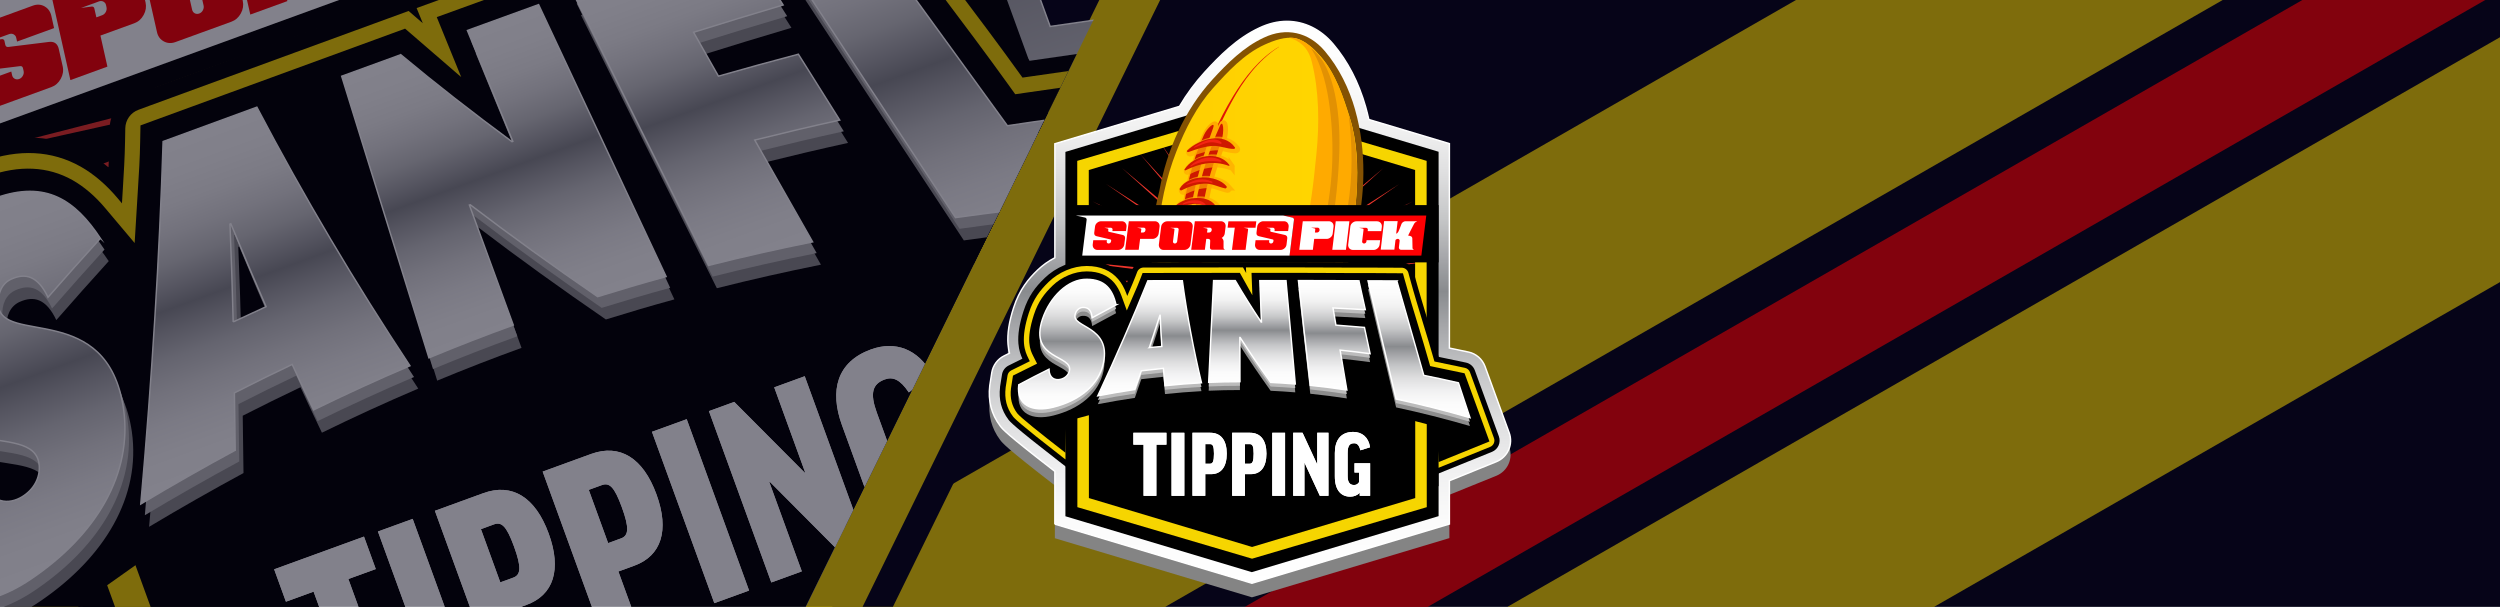 <?xml version="1.0" encoding="UTF-8"?>
<svg xmlns="http://www.w3.org/2000/svg" xmlns:xlink="http://www.w3.org/1999/xlink" viewBox="0 0 412 100">
  <defs>
    <style>
      .cls-1, .cls-2, .cls-3, .cls-4, .cls-5 {
        fill: none;
      }

      .cls-6 {
        fill: url(#linear-gradient);
      }

      .cls-6, .cls-7, .cls-8, .cls-9, .cls-10, .cls-11, .cls-12, .cls-13, .cls-14, .cls-15, .cls-16, .cls-17 {
        stroke: #fff;
        stroke-width: .24px;
      }

      .cls-6, .cls-7, .cls-8, .cls-9, .cls-10, .cls-11, .cls-12, .cls-13, .cls-14, .cls-15, .cls-16, .cls-17, .cls-2, .cls-3, .cls-4, .cls-18, .cls-5 {
        stroke-miterlimit: 10;
      }

      .cls-7 {
        fill: url(#linear-gradient-14);
      }

      .cls-8 {
        fill: url(#linear-gradient-10);
      }

      .cls-9 {
        fill: url(#linear-gradient-12);
      }

      .cls-10 {
        fill: url(#linear-gradient-11);
      }

      .cls-11 {
        fill: url(#linear-gradient-13);
      }

      .cls-19, .cls-18 {
        fill: #fa0;
      }

      .cls-20 {
        fill: url(#linear-gradient-9);
      }

      .cls-21 {
        fill: url(#linear-gradient-2);
      }

      .cls-22 {
        fill: #848484;
        mix-blend-mode: multiply;
      }

      .cls-23, .cls-24 {
        fill: #060518;
      }

      .cls-25 {
        fill: #845202;
      }

      .cls-12 {
        fill: url(#linear-gradient-8);
      }

      .cls-13 {
        fill: url(#linear-gradient-5);
      }

      .cls-14 {
        fill: url(#linear-gradient-7);
      }

      .cls-15 {
        fill: url(#linear-gradient-4);
      }

      .cls-16 {
        fill: url(#linear-gradient-3);
      }

      .cls-17 {
        fill: url(#linear-gradient-6);
      }

      .cls-26 {
        fill: #ce1800;
      }

      .cls-27 {
        isolation: isolate;
      }

      .cls-2 {
        stroke-width: 35px;
      }

      .cls-2, .cls-4 {
        stroke: #f6d500;
      }

      .cls-28 {
        fill: #652f0c;
      }

      .cls-29 {
        clip-path: url(#clippath-1);
      }

      .cls-30 {
        clip-path: url(#clippath-2);
      }

      .cls-31 {
        fill: #ff0003;
      }

      .cls-32 {
        fill: #e29103;
      }

      .cls-33 {
        fill: #ee352b;
        fill-rule: evenodd;
      }

      .cls-34 {
        fill: #fff;
      }

      .cls-35 {
        fill: #bcbcbc;
      }

      .cls-36 {
        fill: #e01505;
      }

      .cls-3 {
        stroke: #060518;
      }

      .cls-3, .cls-4 {
        stroke-width: 9px;
      }

      .cls-37 {
        opacity: .7;
      }

      .cls-24 {
        opacity: .5;
      }

      .cls-38 {
        fill: #8c8c8c;
      }

      .cls-39 {
        fill: #f6d500;
      }

      .cls-18 {
        stroke: #fa0;
      }

      .cls-40 {
        fill: #f42414;
      }

      .cls-5 {
        stroke: #ff0003;
        stroke-width: 15px;
      }

      .cls-41 {
        clip-path: url(#clippath);
      }
    </style>
    <clipPath id="clippath">
      <rect class="cls-1" width="412" height="100"/>
    </clipPath>
    <clipPath id="clippath-1">
      <rect class="cls-1" width="412" height="100"/>
    </clipPath>
    <clipPath id="clippath-2">
      <polygon class="cls-1" points="132.78 100 0 100 0 0 181.82 0 132.78 100"/>
    </clipPath>
    <linearGradient id="linear-gradient" x1="66.14" y1="-398.18" x2="66.14" y2="-666.21" gradientTransform="translate(196.06 539.1) rotate(-20)" gradientUnits="userSpaceOnUse">
      <stop offset="0" stop-color="#fff"/>
      <stop offset=".11" stop-color="#fbfbfb"/>
      <stop offset=".2" stop-color="#f0f0f1"/>
      <stop offset=".29" stop-color="#dededf"/>
      <stop offset=".38" stop-color="#c4c5c7"/>
      <stop offset=".46" stop-color="#a4a5a8"/>
      <stop offset=".52" stop-color="#898b8e"/>
      <stop offset=".58" stop-color="#a6a7aa"/>
      <stop offset=".65" stop-color="#c6c7c8"/>
      <stop offset=".73" stop-color="#dfdfe0"/>
      <stop offset=".81" stop-color="#f1f1f1"/>
      <stop offset=".9" stop-color="#fbfbfb"/>
      <stop offset="1" stop-color="#fff"/>
    </linearGradient>
    <linearGradient id="linear-gradient-2" x1="22.05" y1="-237.84" x2="117.31" y2="-237.84" gradientTransform="translate(-81.93 -224.67) rotate(-20) scale(1 -1)" gradientUnits="userSpaceOnUse">
      <stop offset="0" stop-color="#ffce01"/>
      <stop offset="1" stop-color="gold"/>
    </linearGradient>
    <linearGradient id="linear-gradient-3" x1="-21.02" y1="-481.44" x2="-21.02" y2="-543.24" xlink:href="#linear-gradient"/>
    <linearGradient id="linear-gradient-4" x1="18.28" y1="-487.65" x2="18.28" y2="-542.56" xlink:href="#linear-gradient"/>
    <linearGradient id="linear-gradient-5" x1="67.07" y1="-493.27" x2="67.07" y2="-542.59" xlink:href="#linear-gradient"/>
    <linearGradient id="linear-gradient-6" x1="106.33" y1="-490.38" x2="106.33" y2="-542.56" xlink:href="#linear-gradient"/>
    <linearGradient id="linear-gradient-7" x1="146.76" y1="-477.21" x2="146.76" y2="-542.47" xlink:href="#linear-gradient"/>
    <linearGradient id="linear-gradient-8" x1="206" y1="96.13" x2="206" y2="3.55" gradientTransform="matrix(1,0,0,1,0,0)" xlink:href="#linear-gradient"/>
    <linearGradient id="linear-gradient-9" x1="190.77" y1="-847.86" x2="223.68" y2="-847.86" gradientTransform="translate(0 -812.79) scale(1 -1)" xlink:href="#linear-gradient-2"/>
    <linearGradient id="linear-gradient-10" x1="175.89" y1="67.37" x2="175.89" y2="46.02" gradientTransform="matrix(1,0,0,1,0,0)" xlink:href="#linear-gradient"/>
    <linearGradient id="linear-gradient-11" x1="189.47" y1="65.23" x2="189.47" y2="46.26" gradientTransform="matrix(1,0,0,1,0,0)" xlink:href="#linear-gradient"/>
    <linearGradient id="linear-gradient-12" x1="206.32" y1="63.29" x2="206.32" y2="46.25" gradientTransform="matrix(1,0,0,1,0,0)" xlink:href="#linear-gradient"/>
    <linearGradient id="linear-gradient-13" x1="219.89" y1="64.28" x2="219.89" y2="46.26" gradientTransform="matrix(1,0,0,1,0,0)" xlink:href="#linear-gradient"/>
    <linearGradient id="linear-gradient-14" x1="233.85" y1="68.83" x2="233.85" y2="46.29" gradientTransform="matrix(1,0,0,1,0,0)" xlink:href="#linear-gradient"/>
  </defs>
  <g class="cls-27">
    <g id="SANFL">
      <g class="cls-41">
        <g>
          <rect class="cls-23" width="412" height="100"/>
          <g class="cls-29">
            <g>
              <line class="cls-5" x1="428.93" y1="-19.76" x2="185.8" y2="119.76"/>
              <line class="cls-2" x1="492.28" y1="-19.76" x2="249.16" y2="119.76"/>
              <line class="cls-2" x1="365.57" y1="-19.76" x2="122.45" y2="119.76"/>
            </g>
          </g>
          <line class="cls-3" x1="194.55" y1="-6.88" x2="138.77" y2="106.88"/>
          <line class="cls-4" x1="189.55" y1="-6.88" x2="133.77" y2="106.88"/>
          <g class="cls-30">
            <g>
              <path class="cls-22" d="M27.2,153.97l-8.62-23.69-1.38-.44c-26.84-8.6-28.99-10-30.56-11.02-5.77-3.75-9.54-9.23-11.2-16.31l-.08-.37-1.12-5.75c-.68-3.46.37-7.05,2.81-9.61l1.94-2.03c-.72-1.07-1.45-2.33-2.12-3.81-2.05-4.52-3.18-10.15-3.44-17.2-.34-9.26,2.01-15.48,4.61-20.83,1.44-2.98,3.39-5.81,5.72-8.33l-18.6-51.11L14.92-53.63c1.31-6.85,3.24-13.41,5.77-19.5,3.95-9.51,8.87-20.35,17.24-28.72,3.37-3.43,7.17-5.92,11.3-7.43,7.78-2.83,16.43-1.9,24.37,2.61,9.37,5.34,17.74,13.05,24.88,22.9,1.18,1.63,2.34,3.34,3.46,5.11l40.08-2.32L175.37,10.68c4.09-.59,8.18-1.18,9.09-1.31h.05c3.74-.55,7.44.86,9.88,3.77l21.6,25.71c3.79,4.52,3.33,11.15-1.04,15.1l-17.94,16.18,7.07,19.41-78.87,58.77-98,5.67Z"/>
              <path class="cls-6" d="M24.9,147.66l-8.62-23.69-1.38-.44c-26.84-8.6-28.99-10-30.56-11.02-5.77-3.75-9.54-9.23-11.2-16.31l-.08-.37-1.12-5.75c-.68-3.46.37-7.05,2.81-9.61l1.94-2.03c-.72-1.07-1.45-2.33-2.12-3.81-2.05-4.52-3.18-10.15-3.44-17.2-.34-9.26,2.01-15.48,4.61-20.83,1.44-2.98,3.39-5.81,5.72-8.33l-18.6-51.11L12.62-59.94c1.31-6.85,3.24-13.41,5.77-19.5,3.95-9.51,8.87-20.35,17.24-28.72,3.37-3.43,7.17-5.92,11.3-7.43,7.78-2.83,16.43-1.9,24.37,2.61,9.37,5.34,17.74,13.05,24.88,22.9,1.18,1.63,2.34,3.34,3.46,5.11l40.08-2.32L173.07,4.36c4.09-.59,8.18-1.18,9.09-1.31h.05c3.74-.55,7.44.86,9.88,3.77l21.6,25.71c3.79,4.52,3.33,11.15-1.04,15.1l-17.94,16.18,7.07,19.41-78.87,58.77-98,5.67Z"/>
              <g>
                <polygon points="178.54 34.58 136.13 -81.93 43.45 -76.58 -31.14 -20.99 11.25 95.47 10.72 95.66 10.79 95.86 179.14 34.59 179.07 34.39 178.54 34.58"/>
                <path class="cls-33" d="M94.85,46.17l-3.09-5.4-10.84-18.93,7.01,20.58,1.91,5.62c-.15.05-.3.1-.44.16l-.19.07-.19.07c-.15.06-.29.11-.44.17l-2.15-5.53-7.86-20.27,3.87,21.47,1.1,6.12c-.42.14-.85.28-1.27.42l-1.38-6.18-4.75-21.26.66,22,.21,7.1c-.42.13-.85.25-1.27.38l-.52-7.29-1.55-21.89-2.56,22.14-1,8.64c-.42.12-.83.23-1.25.34l.68-8.98,1.67-22.14-5.74,21.91-2.84,10.84c-.4.1-.8.2-1.2.3l2.5-11.32,4.87-22.02-8.82,21.31-5.66,13.67c-.37.08-.74.16-1.12.24l5.29-14.27,7.98-21.51-11.74,20.34-9.84,17.05c-.32.06-.65.11-.97.17l9.42-17.75,10.95-20.64-14.47,19.02-15.82,20.79c-.25.03-.49.06-.74.08l15.27-21.58,13.74-19.41-16.95,17.37-23.92,24.51c-.13,0-.27,0-.4.01l23.16-25.39,16.29-17.86-19.14,15.43-30.88,24.9-.04-.12,29.91-25.77,18.56-16-21,13.23L7.07,50.5l-.08-.23,30.03-20.28,20.52-13.86-22.5,10.79L3.93,41.84l-.1-.29,30.54-15.86,22.12-11.49-23.62,8.18L.89,33.46l-.11-.3,31.62-12.08,23.35-8.92-24.33,5.42L-2.16,25.06l-.1-.29,33.4-8.56,24.18-6.2-24.63,2.57-36,3.76-.08-.23,36.01-4.93,24.59-3.37-24.5-.32-39.41-.52-.05-.12,39.59-.77,24.58-.48-23.96-3.21L-10.81-3.26,31.8,1l24.15,2.41-23-6.04L-7.64-13.29,33.48-4,56.79,1.26l-21.66-8.77L-3.07-22.98h0s0,0,0,0l38.93,14.16L57.92-.79l-19.94-11.35L2.81-32.16,38.89-13.37,59.34-2.71l-17.88-13.73-31.54-24.23,32.6,23.1,18.48,13.1-15.51-15.89-27.37-28.02,28.57,27.02,16.2,15.32-12.88-17.76-22.73-31.34,24.05,30.47,13.64,17.27-10.03-19.34-17.7-34.11,19.12,33.4,10.84,18.93-7.01-20.58-12.36-36.31,13.87,35.76,7.86,20.27-3.87-21.47-6.82-37.88,8.37,37.51,4.75,21.26-.66-22-1.16-38.8,2.73,38.61,1.55,21.89,2.56-22.14,4.52-39.06-2.95,39.06-1.67,22.14,5.74-21.91,10.12-38.66-8.59,38.84-4.87,22.01,8.82-21.31,15.55-37.59-14.07,37.95-7.98,21.51,11.74-20.34,20.72-35.87h0s0,0,0,0l-19.32,36.41-10.95,20.64,14.47-19.02,25.53-33.55-24.24,34.25-13.74,19.42,16.95-17.37,29.9-30.65-28.74,31.5-16.29,17.86,19.14-15.43,30.83-24.85.05.12-29.86,25.73-18.56,16,21-13.23,30.76-19.37.08.23-29.99,20.26-20.52,13.86,22.5-10.79,31.08-14.91.1.29-30.52,15.85L91.63-.9l23.62-8.18,31.98-11.07.11.3-31.62,12.07L92.38,1.15l24.33-5.42,33.59-7.48.1.29L116.98-2.91l-24.18,6.2,24.63-2.57,36.04-3.76.08.23-36.05,4.94-24.59,3.37,24.5.32,39.48.52.04.12-39.66.78-24.58.48,23.96,3.21,34.06,4.56c-.11.08-.21.17-.32.25l-34.08-3.41-24.15-2.41,23.01,6.04,25.57,6.71c-.21.14-.41.27-.62.41l-25.48-5.76-23.31-5.27,21.66,8.77,18.62,7.54c-.28.17-.57.33-.85.5l-18.5-6.73-22.07-8.03,19.94,11.35,13.22,7.53c-.34.18-.67.36-1.01.53l-13.12-6.83-20.45-10.65,17.88,13.74,9.19,7.06c-.37.18-.74.36-1.11.54l-9.14-6.48-18.48-13.1,15.51,15.89,6.29,6.44c-.39.18-.78.36-1.18.54l-6.32-5.98-16.2-15.32,12.88,17.76,4.29,5.91c-.4.18-.81.35-1.22.52l-4.4-5.57-13.64-17.27,10.03,19.34,2.91,5.62c-.42.17-.83.33-1.25.49Z"/>
                <path class="cls-39" d="M4.42,44.21l-.18-.49s.02-.02.03-.04l-1.14-3.15L-15.44-10.45l-2.28-6.27,65.16-48.55,81.12-4.69,2.28,6.27,18.56,50.99,1.14,3.15s.03,0,.04.01l14.31,39.31,5.15-1.87-15.46-42.48-18.56-50.99-3.76-10.33-86.69,5.4-.03.02h-.04S-24.38-18.89-24.38-18.89l3.76,10.33L-2.06,42.43l1.33,3.66,5.15-1.87Z"/>
                <g>
                  <g>
                    <path class="cls-25" d="M91.96-87.04c-6.34-8.75-14.14-16.26-23.27-21.46-10.3-5.87-21.22-4.48-29.52,3.97-7.51,7.49-12.13,17.39-16.15,27.07-7.51,18.14-9.07,39.28-5.63,58.81,1.86,19.74,8.94,39.75,20.99,55.27,6.4,8.22,13.55,16.63,22.69,21.88,30.8,17.58,49.8-33.89,51.97-55.2,1.14-11.06,1.27-23.78-.64-34.71-1.8-18.73-8.7-39.38-20.45-55.62Z"/>
                    <path class="cls-21" d="M105.14,23.59c-3.99,9.93-8.39,20.42-16.08,27.98-3.43,3.37-7.9,7.12-12.81,7.97-5,.47-10.27-1.95-14.48-4.29-9.41-5.26-16.38-14.2-22.9-22.73-7.05-9.27-11.54-20.35-14.92-31.48-3.9-12.85-5.76-26.9-5.42-40.31.31-11.64,1.74-23.48,6.07-34.31,3.99-9.93,8.39-20.42,16.08-27.98,3.43-3.37,7.9-7.12,12.86-7.99,5-.47,10.27,1.95,14.48,4.29,9.41,5.26,16.38,14.2,22.9,22.73,7.05,9.27,11.54,20.35,14.92,31.48,3.88,12.8,5.76,26.9,5.42,40.31-.36,11.66-1.77,23.54-6.12,34.33Z"/>
                    <path class="cls-36" d="M35.22-70.37c1.67-11.46,5.14-23.22,12.25-32.53.03-.06-.03-.09-.06-.03-6.84,8.48-10.28,19.04-12.44,29.6-2.65,13.16-3.53,26.67-2.38,40.05,2.39,27.15,9.55,54.21,26.16,76.29.08.07.18-.07.15-.16-7.52-10.86-12.86-21.99-16.95-34.51-4.2-12.95-6.32-26.18-7.92-39.66-1.48-13.01-.71-26.1,1.19-39.05Z"/>
                    <path class="cls-28" d="M97.91-39.74c-2.41-11.89-5.71-23.92-10.53-35.04-3.61-8.35-8.84-18.75-16.59-23.99-.06-.03-.09.03-.03.06.2.13.34.24.5.39,0,0,.05-.02.03-.06,2.58,2.11,6.01,6.7,8.11,10.49,2.52,4.51,4.74,9.18,6.68,13.95,4.51,11.12,7.58,23.09,10.03,34.81,2.37,11.49,3.47,23.45,3.65,35.17.09,5.65-.75,11.28-1.34,16.92-.61,5.7-1.4,11.36-3.18,16.82-.06.12.11.17.17.04,1.79-4.74,2.7-9.62,3.58-14.59,1.04-5.96,2.25-11.99,2.47-18.06.4-12.24-1.11-24.92-3.56-36.91Z"/>
                    <path class="cls-19" d="M90.87-82.51c-6.46-8.51-13.49-17.47-22.9-22.73-4.21-2.34-9.49-4.77-14.48-4.29-1.03.17-2.03.53-3.03.9,5.46-.49,10.35,1.45,14.02,6.84,8.18,11.96,13.68,26.66,17.21,40.62,6.07,24.05,15.18,57.33-2.38,78.97-19.21,23.64-51.88-.81-57.44-24.58.59,2.63,1.3,5.27,2.07,7.83,3.38,11.13,7.88,22.2,14.92,31.48,6.46,8.51,13.45,17.49,22.9,22.73,4.21,2.34,9.49,4.77,14.48,4.29,4.91-.86,9.39-4.61,12.81-7.97,7.69-7.56,12.09-18.05,16.08-27.98,4.35-10.78,5.76-22.67,6.07-34.31.34-13.41-1.54-27.51-5.42-40.31-3.38-11.13-7.88-22.2-14.92-31.48Z"/>
                    <path class="cls-32" d="M90.87-82.51c-.38-.48-.7-.93-1.08-1.41,6.64,13.14,11.95,26.87,14.59,41.37,2.06,11.35,2.73,23.25,2.38,34.8-.32,10.35-1.82,20.56-5.88,30.16-.3.73-1.39.3-1.29-.41.61-4.15,1.91-8.09,2.42-12.25.47-3.69.7-7.44.8-11.15.08-7.32-.35-14.6-1.29-21.86-1.7-13.18-4.74-26.09-8.68-38.76-3.05-9.95-6.98-19.89-12.53-28.73-4.31-6.86-10.32-14.44-18.36-16.79,8,5.93,13.94,15.29,18.39,23.96,8.55,16.68,14.58,35.94,16.41,54.61,2.23,23.02-1.55,50.86-15.9,69.78-3.95,5.21-8.96,12.15-15.47,6.2-6.68-6.15-13.23-13.64-17.42-21.88.52,1.98,1.14,3.98,2.02,5.83,3.33,7.01,5.99,12.19,11.07,18.05,1.6,1.85.13,2.33-5.07-1.57-8.27-6.24-14.88-14.33-21.79-25.21-4.03-6.39-7.05-13.25-9.83-20.2,3.35,10.77,7.76,21.47,14.58,30.41,6.46,8.51,13.45,17.49,22.9,22.73,4.21,2.34,9.49,4.77,14.48,4.29,4.91-.86,9.39-4.61,12.81-7.97,7.69-7.56,12.09-18.05,16.08-27.98,4.35-10.78,5.76-22.67,6.07-34.31.34-13.41-1.54-27.51-5.42-40.31-3.45-11.05-7.95-22.13-15-31.4Z"/>
                  </g>
                  <g>
                    <path class="cls-18" d="M34.65-58.43c-.97,11.83-.39,26.61,1.83,38.26,1.15,5.99,2,11.73,3.72,17.62,1.63,5.61,2.68,10.76,5.57,17.72,1.97,4.71,2.92.49,1.19-7.1-1.43-6.35-4.51-17.64-6.73-28-2.49-11.81-2.18-20.92-2.45-31.88-.1-4.82-2.86-10.28-3.13-6.61Z"/>
                    <path class="cls-18" d="M28.94-51.7c-.97,11.83.27,23.47,2.54,35.1,1.15,5.99,4.51,19.91,7.42,26.92,1.46,3.45,5.05,10.62,5.34,6.58.08-1.48-2.16-6.09-2.83-8.07C38.6-.01,37.34-6.17,35.17-16.54c-2.49-11.81-3.23-27.62-3.27-39.65.06-3.95-2.65.81-2.97,4.49Z"/>
                    <path class="cls-26" d="M33.9-57.95c-.97,11.83-.39,26.61,1.83,38.26,1.15,5.99,2,11.73,3.72,17.62,1.63,5.61,2.68,10.76,5.57,17.72,1.97,4.71,2.92.49,1.19-7.1-1.43-6.35-4.51-17.64-6.73-28-2.49-11.81-2.18-20.92-2.45-31.88-.1-4.82-2.82-10.3-3.13-6.61Z"/>
                    <path class="cls-26" d="M28.23-51.24c-.97,11.83.27,23.47,2.54,35.1,1.15,5.99,4.51,19.91,7.42,26.92,1.46,3.45,5.05,10.62,5.34,6.58.08-1.48-2.16-6.09-2.83-8.07-2.81-8.85-4.07-15.01-6.24-25.38-2.49-11.81-3.23-27.62-3.27-39.65.02-3.93-2.7.83-2.97,4.49Z"/>
                    <g class="cls-37">
                      <path class="cls-18" d="M51.52-1.46c-5.82-4.19-14.77.47-18.21,5.65-.27.41.28.78.63.6,2.68-1.44,5.28-3.11,8.15-4.16,3.06-1.11,6.15-.43,9.2-1.13.38-.09.52-.71.22-.96Z"/>
                      <path class="cls-18" d="M53.7,8.09c-5.25-3.77-15.53-.19-16.87,6.19-.1.45.48.76.83.42,2.18-2.24,4.51-3.81,7.51-4.8,2.73-.89,5.48-.7,8.27-.99.35-.03.63-.54.27-.82Z"/>
                    </g>
                    <g>
                      <path class="cls-26" d="M50.3-1.68c-5.82-4.19-14.77.47-18.21,5.65-.27.41.28.78.63.6,2.68-1.44,5.28-3.11,8.15-4.16,3.06-1.11,6.15-.43,9.2-1.13.43-.1.56-.72.22-.96Z"/>
                      <path class="cls-26" d="M52.46,7.82c-5.25-3.77-15.53-.19-16.87,6.19-.1.45.48.76.83.42,2.18-2.24,4.51-3.81,7.51-4.8,2.73-.89,5.48-.7,8.27-.99.35-.03.68-.56.27-.82Z"/>
                    </g>
                    <path class="cls-40" d="M43.98-1.71c-3.02-1.33-7.35,1.38-8.95,3.82-.13.2.18.35.33.19,1.18-1.15,2.67-1.9,4.22-2.47,1.42-.52,2.92-.49,4.37-.92.31,0,.34-.49.03-.63Z"/>
                    <path class="cls-40" d="M46.52,7.39c-3.21.13-6.34,1.74-8.34,4.22-.18.22.12.63.37.44,1.19-1,2.33-1.83,3.76-2.45,1.43-.62,2.96-.82,4.36-1.38.39-.2.36-.86-.15-.83Z"/>
                  </g>
                </g>
                <polygon points="4.95 78.17 28.32 142.37 121 137.01 195.59 81.43 173.19 19.87 173.71 19.68 173.64 19.48 4.83 79.46 4.95 78.17"/>
                <rect x="11.19" y="55.42" width="177.29" height="44.23" transform="translate(-20.5 38.82) rotate(-20)"/>
                <g>
                  <path class="cls-34" d="M59.99,88.44l1.94,5.34-4.52,1.64,8.34,22.91-5.73,2.08-8.34-22.91-4.56,1.66-1.94-5.34,14.8-5.39Z"/>
                  <path class="cls-34" d="M68.01,85.51l10.28,28.24-5.73,2.08-10.28-28.24,5.73-2.08Z"/>
                  <path class="cls-34" d="M90.43,87.94c2.16,5.92.81,10.12-3.67,11.75l-2.61.95,3.53,9.7-5.73,2.08-10.28-28.24,7.99-2.91c4.71-1.71,8.57.63,10.77,6.67ZM82.45,95.97l2.14-.78c1.25-.45,1.36-1.73.12-5.12-1.25-3.43-2.07-4.1-3.31-3.65l-2.14.78,3.19,8.77Z"/>
                  <path class="cls-34" d="M108.19,81.48c2.16,5.92.81,10.12-3.67,11.75l-2.61.95,3.53,9.7-5.73,2.08-10.28-28.24,7.99-2.91c4.71-1.71,8.57.63,10.77,6.67ZM100.22,89.5l2.14-.78c1.25-.45,1.36-1.73.12-5.12-1.25-3.43-2.07-4.1-3.31-3.65l-2.14.78,3.19,8.77Z"/>
                  <path class="cls-34" d="M113.17,69.08l10.28,28.24-5.73,2.08-10.28-28.24,5.73-2.08Z"/>
                  <path class="cls-34" d="M121,66.23l11.61,11.66.08-.03-5.1-14.03,5.03-1.83,10.28,28.24-3.86,1.4-12.18-12.24-.08.03,5.36,14.73-5.03,1.83-10.28-28.24,4.17-1.52Z"/>
                  <path class="cls-34" d="M153.64,61.72l-3.87,2.95c-1.46-2.2-2.67-2.6-3.95-2.14-2.06.75-2.48,2.27-1.32,5.47l3.76,10.32c1.02,2.8,2.5,3.59,4.29,2.94.93-.34,1.48-.89,1.81-2.07l-1.59-4.36-2.03.74-1.5-4.13,7.01-2.55,5.3,14.57-4.68,1.7-.5-1.36c-.68,1.53-1.93,2.69-3.61,3.3-4.01,1.46-7.9-.26-10.21-6.61l-3.8-10.44c-2.07-5.69-.83-10.42,4.77-12.46,3.97-1.45,7.76-.13,10.11,4.13Z"/>
                </g>
                <path class="cls-39" d="M164.61,28.8l.18.49s-.02.02-.03.04l1.14,3.15,13.98,38.42,2.28,6.27-65.16,48.55-81.12,4.69-2.28-6.27-13.98-38.42-1.14-3.15s-.03,0-.04-.01l-.18-.49-5.15,1.87,1.33,3.66,13.98,38.42,3.76,10.33,86.69-5.4.03-.02h.04s69.88-51.59,69.88-51.59l-3.76-10.33-13.98-38.42-1.33-3.66-5.15,1.87Z"/>
                <rect x="-22.4" y="-28.54" width="177.25" height="27.32" transform="translate(9.08 21.75) rotate(-20)"/>
                <g>
                  <path class="cls-34" d="M81.36-28.57l-4.49.58L-16.09,5.85l4.49-.58c.47-.06.93.23,1.06.67l3.89,16.82L86.3-11.07l-3.89-16.82c-.13-.44-.59-.73-1.06-.67Z"/>
                  <g>
                    <path class="cls-31" d="M22.14-4.35c-.59-.32-1.22-.36-1.89-.12L8.59-.23l3.01,13.43,6.1-2.22-1.15-5.12,5.56-2.02c.67-.24,1.19-.7,1.56-1.37.37-.67.47-1.35.32-2.05l-.73-3.24c-.04-.18-.1-.34-.17-.5-.2-.44-.52-.78-.95-1.03ZM17.48.86l.07.32c.06.27.02.54-.12.8s-.35.44-.6.53l-.95.35-.34-1.5c-.04-.18-.23-.31-.42-.28l-1.77.23,2.01-.73h.02s.93-.35.93-.35c.26-.09.5-.08.74.04.17.1.3.23.37.4.03.06.05.13.06.2Z"/>
                    <path class="cls-31" d="M51.77-15.13c-.59-.32-1.23-.36-1.9-.12l-11.66,4.24,3.04,13.41L47.36.18l-1.16-5.11.95-.35c.26-.09.51-.07.74.05.17.1.3.23.38.41.02.05.04.11.06.17l.91,2.86c.02.09.05.17.08.24.09.2.24.36.44.47.27.15.56.17.88.05l5.64-2.05v-.1c-.4-.03-.69-.21-.84-.55-.04-.09-.07-.18-.09-.28-.16-.41-.32-.84-.48-1.26-.15-.43-.31-.85-.48-1.26l-.06-.12c-.28-.62-.73-1.02-1.34-1.2.63-.77.84-1.62.63-2.53l-.74-3.24c-.04-.18-.1-.34-.17-.5-.2-.44-.52-.78-.95-1.03ZM47.13-9.93l.07.32c.06.27.02.54-.13.8s-.35.44-.61.53l-.95.35-.33-1.47c-.04-.18-.23-.31-.42-.28l-1.89.24,2.12-.77h0s.95-.35.95-.35c.26-.09.5-.08.74.04.18.09.31.23.38.4.03.06.04.12.06.19Z"/>
                    <path class="cls-31" d="M7.33,1.04c-.59-.32-1.22-.36-1.89-.12L-3.78,4.28c-.67.25-1.2.7-1.56,1.37-.37.67-.47,1.35-.32,2.05l.63,2.84c.03.16.08.3.14.43.27.59.76.84,1.49.75l6.7-.82c.22-.03.37.05.45.23.02.04.03.08.04.13l.1.43c.06.27.02.54-.13.8-.14.26-.35.44-.6.53s-.52.08-.74-.04c-.17-.09-.29-.22-.37-.4-.03-.06-.05-.13-.06-.2l-.13-.59-6.11,2.22.46,2.06c.04.19.1.36.17.52.2.44.51.78.95,1.01.59.32,1.22.36,1.89.12l9.23-3.36c.67-.24,1.19-.7,1.56-1.37s.48-1.35.32-2.06l-.64-2.84c-.03-.16-.08-.3-.14-.43-.26-.59-.76-.84-1.49-.75l-6.7.83c-.22.02-.37-.06-.45-.24-.02-.04-.03-.07-.04-.12l-.08-.37h0s-.06-.28-.06-.28c-.04-.18-.22-.31-.42-.28l-1.69.22,2.89-1.05c.26-.09.5-.08.74.04.17.1.3.23.37.4.03.06.05.13.06.2l.13.59,6.1-2.22-.46-2.06c-.04-.18-.1-.34-.17-.5-.2-.44-.51-.78-.95-1.03Z"/>
                    <path class="cls-31" d="M36.98-9.75c-.59-.32-1.23-.36-1.9-.12l-9.23,3.36c-.68.25-1.2.7-1.56,1.38-.37.67-.47,1.35-.31,2.05l1.89,8.37c.04.19.1.36.17.52.2.44.52.78.95,1.01.59.32,1.22.36,1.9.12l9.24-3.36c.67-.24,1.19-.7,1.56-1.37.37-.67.47-1.36.32-2.06l-1.9-8.36c-.04-.18-.1-.34-.17-.5-.2-.44-.52-.78-.95-1.03ZM32.26-4.73c.03.06.05.13.06.2l1.23,5.43c.06.27.02.54-.12.8-.14.26-.35.44-.6.53s-.51.08-.74-.04c-.17-.09-.29-.22-.37-.4-.03-.06-.05-.13-.06-.2l-.94-4.13h0s-.16-.73-.16-.73l-.13-.57s0,0,0,0l-.04-.19c-.04-.18-.23-.31-.42-.28l-1.77.23,2.01-.73h.02s.93-.35.93-.35c.26-.09.5-.08.74.04.17.1.3.23.37.4,0,0,0,0,0,0,0,0,0,0,0,0Z"/>
                  </g>
                </g>
                <g>
                  <path class="cls-34" d="M59.99,88.44l1.94,5.34-4.52,1.64,8.34,22.91-5.73,2.08-8.34-22.91-4.56,1.66-1.94-5.34,14.8-5.39Z"/>
                  <path class="cls-34" d="M68.01,85.51l10.28,28.24-5.73,2.08-10.28-28.24,5.73-2.08Z"/>
                  <path class="cls-34" d="M90.43,87.94c2.16,5.92.81,10.12-3.67,11.75l-2.61.95,3.53,9.7-5.73,2.08-10.28-28.24,7.99-2.91c4.71-1.71,8.57.63,10.77,6.67ZM82.45,95.97l2.14-.78c1.25-.45,1.36-1.73.12-5.12-1.25-3.43-2.07-4.1-3.31-3.65l-2.14.78,3.19,8.77Z"/>
                  <path class="cls-34" d="M108.19,81.48c2.16,5.92.81,10.12-3.67,11.75l-2.61.95,3.53,9.7-5.73,2.08-10.28-28.24,7.99-2.91c4.71-1.71,8.57.63,10.77,6.67ZM100.22,89.5l2.14-.78c1.25-.45,1.36-1.73.12-5.12-1.25-3.43-2.07-4.1-3.31-3.65l-2.14.78,3.19,8.77Z"/>
                  <path class="cls-34" d="M113.17,69.08l10.28,28.24-5.73,2.08-10.28-28.24,5.73-2.08Z"/>
                  <path class="cls-34" d="M121,66.23l11.61,11.66.08-.03-5.1-14.03,5.03-1.83,10.28,28.24-3.86,1.4-12.18-12.24-.08.03,5.36,14.73-5.03,1.83-10.28-28.24,4.17-1.52Z"/>
                  <path class="cls-34" d="M153.64,61.72l-3.87,2.95c-1.46-2.2-2.67-2.6-3.95-2.14-2.06.75-2.48,2.27-1.32,5.47l3.76,10.32c1.02,2.8,2.5,3.59,4.29,2.94.93-.34,1.48-.89,1.81-2.07l-1.59-4.36-2.03.74-1.5-4.13,7.01-2.55,5.3,14.57-4.68,1.7-.5-1.36c-.68,1.53-1.93,2.69-3.61,3.3-4.01,1.46-7.9-.26-10.21-6.61l-3.8-10.44c-2.07-5.69-.83-10.42,4.77-12.46,3.97-1.45,7.76-.13,10.11,4.13Z"/>
                </g>
              </g>
              <path d="M173.98,36.97l-23.13,2.38-3.07-4.73c-3.78-5.83-6.87-10.37-8.8-13.16l-1.16.25c-.77.17-1.55.33-2.32.51l3.07,8.47c1.33,2.38,5.21,6.33,5.21,6.33l1.73,3.08-12.1,2.36c-5.66,1.1-11.3,2.35-16.77,3.7l-6.86,1.78c-3.63.98-7.32,2.06-10.92,3.18l-4.17,1.3-1.36-.97.43,1.17-8.84,3.21c-4.36,1.59-8.76,3.3-13.07,5.1l-1.58.66-1.47.63c-5.13,2.2-10.33,4.6-15.44,7.13l-7.85,3.88v.08s-4.73,2.59-4.73,2.59c-5,2.73-10.1,5.68-15.16,8.77l-10.28,6.27,10.69,30.87-9.65-3.09c-26.19-8.39-28.32-9.77-29.34-10.44-4.69-3.05-7.64-7.36-9.01-13.19l-.04-.19-1.12-5.75c-.36-1.84.2-3.74,1.49-5.1l5.06-5.31c-1.23-1.22-2.9-3.1-4.29-6.17-1.77-3.91-2.75-8.9-2.98-15.28-.28-7.69,1.44-12.92,4.1-18.42,3.2-6.59,9.23-12.15,15.74-14.52.11-.04.22-.08.37-.13,6.63-2.36,12.74-2.02,18.16,1.03,1.16.65,2.28,1.43,3.36,2.34.08-1.41.14-2.83.16-4.33l.04-2.2c.04-2.39,1.55-4.5,3.79-5.33l1.96-.72C28.94,13.11,59.81,1.82,63,.67l2.28-.83h0s8.71-3.17,8.71-3.17c3.91-1.42,7.82-2.84,11.73-4.26l5.6-2.03c7.56-2.74,15.17-5.48,22.7-8.19l8.54-3.07c4.32-1.55,8.64-3.11,12.97-4.66l2.19-.79c2.44-.88,5.17-.02,6.67,2.1l1.43,2.01c4.7,6.64,9.13,12.51,13.42,18.2,3.56,4.72,6.93,9.19,10.43,14.04,5-.71,11.91-1.71,13.13-1.89h.03c1.98-.29,3.97.47,5.26,2l21.6,25.71c2.01,2.39,1.76,5.93-.56,8.02l-24.58,22.17-10.58-29.07Z"/>
              <path class="cls-39" d="M4.52,76.99l79.57-41.74,87.73-19.15,15.89,43.67,19.68-17.75c1.32-1.19,1.46-3.21.32-4.56l-21.54-25.64c-.73-.87-1.86-1.3-2.99-1.14h0c-1.32.19-9.38,1.35-14.4,2.07l-.27.04-.16-.22c-3.75-5.23-7.34-9.98-11.14-15.03-4.29-5.7-8.73-11.59-13.46-18.26l-1.4-1.98c-.85-1.21-2.41-1.69-3.8-1.2l-2.15.77c-4.32,1.55-8.64,3.1-12.96,4.65l-8.54,3.07c-7.52,2.71-15.14,5.46-22.69,8.19l-5.6,2.03c-3.91,1.42-7.82,2.84-11.73,4.26l-6.22,2.26,1.02,2.5-2.34-2.02-3.45,1.26c-3.18,1.16-34.05,12.44-39.16,14.32l-1.92.71c-1.28.47-2.13,1.67-2.16,3.03l-.04,2.16c-.05,2.71-.2,5.16-.36,7.75l-.15,2.48-.72-.86c-1.88-2.23-3.93-3.98-6.09-5.2-4.74-2.67-10.16-2.95-16.07-.84-.13.05-.23.08-.32.11-5.91,2.15-11.4,7.23-14.32,13.24-2.5,5.15-4.11,10.05-3.85,17.21.22,6.03,1.12,10.72,2.76,14.31,1.46,3.21,3.22,4.89,4.38,6.01.3.29.59.57.87.82l.33.31-6.8,7.14c-.74.77-1.05,1.86-.85,2.9l1.12,5.72.02.09c1.21,5.16,3.8,8.96,7.91,11.64.78.51,2.86,1.86,28.73,10.15l1.88.6-14.52-39.88Z"/>
              <path d="M139.82,25.19l1.16-.25c2.03-.44,4.1.38,5.27,2.09,1.95,2.82,5.07,7.41,8.88,13.29l1.88,3.52,23.14-2.16,6.6,15.51,19.44-17.54-22.27-26.51-.41.06c-1.32.19-9.39,1.35-14.4,2.07l-1.8.26-1.06-1.48c-3.74-5.2-7.31-9.95-11.1-14.98-4.31-5.72-8.76-11.63-13.51-18.32l-1.73-2.44-2.68.96c-4.32,1.55-8.64,3.1-12.96,4.65l-8.54,3.07c-7.52,2.71-15.13,5.46-22.69,8.19l-5.6,2.03c-3.91,1.42-7.82,2.84-11.73,4.26l-3.73,1.35,4.03,9.89-9.25-7.99-2.05.75c-3.18,1.16-34.05,12.44-39.16,14.32l-2.4.88-.05,2.67c-.05,2.76-.2,5.24-.37,7.85l-.54,8.86-4.84-5.74c-1.68-2-3.5-3.55-5.39-4.62-4.07-2.29-8.77-2.51-13.99-.65-.12.04-.2.07-.28.1-5.32,1.93-10.26,6.52-12.9,11.95-2.33,4.81-3.84,9.37-3.59,16,.47,12.95,4.15,16.47,6.35,18.57.3.28.58.55.85.8l2.21,2.07-8.84,9.28,1.19,6.1c1.05,4.48,3.28,7.78,6.82,10.08,1.91,1.24,13.54,5.19,28.12,9.86l-4.91-14.54-.51-1.41s1.81.25,2.85-.79l.56.59,10.63-7.52c5.12-3.12,9.78-7.52,14.86-10.3l2.01-1.1-.05-2.39c-.03-1.24-.05-2.5-.09-3.77l-.35-14.11,7.81,16.43,3.43-1.69c5.19-2.56,10.46-5,15.68-7.24l1.52-.65,1.58-.66c4.39-1.83,8.86-3.57,13.29-5.19l4.03-1.46-4.38-11.98,7.95,5.75c1.07.78,2.16,1.56,3.28,2.36l1.55,1.11,1.76-.55c3.67-1.14,7.42-2.23,11.16-3.24l6.91-1.79c5.55-1.38,11.28-2.64,17.02-3.76l5.17-1.01-2.71-4.82c-1.29-2.3-2.58-4.6-3.87-6.9-.8-1.42-.87-3.1-.2-4.59.67-1.49,1.97-2.55,3.57-2.9.78-.17,1.56-.34,2.35-.51Z"/>
              <g>
                <path class="cls-38" d="M17.92,43.04c-2.83,3.12-5.71,6.35-8.64,9.71-1.69-3.56-3.73-4.02-6.01-3.01-1.52.66-2.33,2.3-2.17,4.29.47,6.68,18.03-.87,20.63,17.12,1.5,10.63-4.41,20.7-15.23,28.02-8.6,5.83-16.97,5.17-19.15-4.4,3.74-4.15,7.41-8.11,11.01-11.89,1.57,4.02,4.52,4.05,6.65,2.75,1.98-1.21,3-3.19,2.82-5.21-.76-8.09-20.03,1.75-20.55-18.96-.28-11.22,4.94-22.18,13.36-25.07,8.34-2.99,13.15.43,17.29,6.66Z"/>
                <path class="cls-38" d="M40.13,77.96c-5.18,2.8-10.36,5.75-15.56,8.86,1.88-21.17,3.09-40.97,3.68-59.74,5.15-1.89,10.3-3.78,15.45-5.66,7.79,14.82,16.17,28.93,25.23,42.62-5.32,2.27-10.61,4.69-15.88,7.27-1.19-2.48-2.37-4.98-3.53-7.49-3.18,1.51-6.35,3.07-9.52,4.69.05,3.13.1,6.28.13,9.45ZM39.8,56.8c1.81-.85,3.61-1.69,5.42-2.51-1.97-4.51-3.91-9.07-5.81-13.67-.05.02-.09.04-.14.06.22,5.32.39,10.69.53,16.13Z"/>
                <path class="cls-38" d="M67.4,12.77c5.82,4.86,11.91,9.6,18.34,14.34.05-.02.1-.03.14-.05-2.5-6.09-4.99-12.19-7.49-18.28,3.91-1.42,7.82-2.84,11.73-4.26,6.99,14.94,14,29.88,21.02,44.82-3.8,1.04-7.56,2.15-11.29,3.31-7.38-5.07-14.35-10.08-20.98-15.14-.05.02-.1.04-.15.05,2.41,6.59,4.82,13.18,7.23,19.77-4.67,1.69-9.3,3.49-13.9,5.4-4.79-15.47-9.58-30.95-14.38-46.41,3.24-1.18,6.48-2.36,9.72-3.54Z"/>
                <path class="cls-38" d="M122.87-7.31c2.52,3.96,5.04,7.92,7.56,11.89-4.95,1.47-9.87,2.97-14.76,4.5,1.37,2.41,2.73,4.82,4.1,7.23,4.35-1.24,8.74-2.45,13.17-3.62,2.27,3.62,4.54,7.24,6.82,10.86-4.73,1.04-9.39,2.14-14.01,3.29,3.18,5.59,6.35,11.19,9.54,16.78-5.82,1.17-11.53,2.46-17.15,3.88-7.49-15-14.95-30-22.4-45.01,9.04-3.27,18.09-6.54,27.15-9.8Z"/>
                <path class="cls-38" d="M139.9-13.43c9.15,12.64,18.31,25.28,27.49,37.91,5.49-.83,11.07-1.6,16.75-2.29,3.61,4.58,7.22,9.15,10.84,13.73-12.56.86-24.58,2.08-36.14,3.7-10.65-16.12-21.28-32.25-31.88-48.39,4.32-1.55,8.64-3.1,12.96-4.65Z"/>
              </g>
              <g>
                <path class="cls-35" d="M17.22,41.13c-2.83,3.12-5.71,6.35-8.64,9.71-1.69-3.56-3.73-4.02-6.01-3.01-1.52.66-2.33,2.3-2.17,4.29.47,6.68,18.03-.87,20.63,17.12,1.5,10.63-4.41,20.7-15.23,28.02-8.6,5.83-16.97,5.17-19.15-4.4,3.74-4.15,7.41-8.11,11.01-11.89,1.57,4.02,4.52,4.05,6.65,2.75,1.98-1.21,3-3.19,2.82-5.21-.76-8.09-20.03,1.75-20.55-18.96-.28-11.22,4.94-22.18,13.36-25.07,8.34-2.99,13.15.43,17.29,6.66Z"/>
                <path class="cls-35" d="M39.43,76.05c-5.18,2.8-10.36,5.75-15.56,8.86,1.88-21.17,3.09-40.97,3.68-59.74,5.15-1.89,10.3-3.78,15.45-5.66,7.79,14.82,16.17,28.93,25.23,42.62-5.32,2.27-10.61,4.69-15.88,7.27-1.19-2.48-2.37-4.98-3.53-7.49-3.18,1.51-6.35,3.07-9.52,4.69.05,3.13.1,6.28.13,9.45ZM39.1,54.89c1.81-.85,3.61-1.69,5.42-2.51-1.97-4.51-3.91-9.07-5.81-13.67-.05.02-.09.04-.14.06.22,5.32.39,10.69.53,16.13Z"/>
                <path class="cls-35" d="M66.71,10.86c5.82,4.86,11.91,9.6,18.34,14.34.05-.02.1-.03.14-.05-2.5-6.09-4.99-12.19-7.49-18.28,3.91-1.42,7.82-2.84,11.73-4.26,6.99,14.94,14,29.88,21.02,44.82-3.8,1.04-7.56,2.15-11.29,3.31-7.38-5.07-14.35-10.08-20.98-15.14-.05.02-.1.04-.15.05,2.41,6.59,4.82,13.18,7.23,19.77-4.67,1.69-9.3,3.49-13.9,5.4-4.79-15.47-9.58-30.95-14.38-46.41,3.24-1.18,6.48-2.36,9.72-3.54Z"/>
                <path class="cls-35" d="M122.17-9.22c2.52,3.96,5.04,7.92,7.56,11.89-4.95,1.47-9.87,2.97-14.76,4.5,1.37,2.41,2.73,4.82,4.1,7.23,4.35-1.24,8.74-2.45,13.17-3.62,2.27,3.62,4.54,7.24,6.82,10.86-4.73,1.04-9.39,2.14-14.01,3.29,3.18,5.59,6.35,11.19,9.54,16.78-5.82,1.17-11.53,2.46-17.15,3.88-7.49-15-14.95-30-22.4-45.01,9.04-3.27,18.09-6.54,27.15-9.8Z"/>
                <path class="cls-35" d="M139.2-15.34c9.15,12.64,18.31,25.28,27.49,37.91,5.49-.83,11.07-1.6,16.75-2.29,3.61,4.58,7.22,9.15,10.84,13.73-12.56.86-24.58,2.08-36.14,3.7-10.65-16.12-21.28-32.25-31.88-48.39,4.32-1.55,8.64-3.1,12.96-4.65Z"/>
              </g>
              <g>
                <path class="cls-16" d="M16.55,39.28c-2.83,3.12-5.71,6.35-8.64,9.71-1.69-3.56-3.73-4.02-6.01-3.01-1.52.66-2.33,2.3-2.17,4.29.47,6.68,18.03-.87,20.63,17.12,1.5,10.63-4.41,20.7-15.23,28.02-8.6,5.83-16.97,5.17-19.15-4.4,3.74-4.15,7.41-8.11,11.01-11.89,1.57,4.02,4.52,4.05,6.65,2.75,1.98-1.21,3-3.19,2.82-5.21-.76-8.09-20.03,1.75-20.55-18.96-.28-11.22,4.94-22.18,13.36-25.07,8.34-2.99,13.15.43,17.29,6.66Z"/>
                <path class="cls-15" d="M38.76,74.2c-5.18,2.8-10.36,5.75-15.56,8.86,1.88-21.17,3.09-40.97,3.68-59.74,5.15-1.89,10.3-3.78,15.45-5.66,7.79,14.82,16.17,28.93,25.23,42.62-5.32,2.27-10.61,4.69-15.88,7.27-1.19-2.48-2.37-4.98-3.53-7.49-3.18,1.51-6.35,3.07-9.52,4.69.05,3.13.1,6.28.13,9.45ZM38.43,53.05c1.81-.85,3.61-1.69,5.42-2.51-1.97-4.51-3.91-9.07-5.81-13.67-.05.02-.09.04-.14.06.22,5.32.39,10.69.53,16.13Z"/>
                <path class="cls-13" d="M66.04,9.01c5.82,4.86,11.91,9.6,18.34,14.34.05-.02.1-.03.14-.05-2.5-6.09-4.99-12.19-7.49-18.28,3.91-1.42,7.82-2.84,11.73-4.26,6.99,14.94,14,29.88,21.02,44.82-3.8,1.04-7.56,2.15-11.29,3.31-7.38-5.07-14.35-10.08-20.98-15.14-.05.02-.1.04-.15.05,2.41,6.59,4.82,13.18,7.23,19.77-4.67,1.69-9.3,3.49-13.9,5.4-4.79-15.47-9.58-30.95-14.38-46.41,3.24-1.18,6.48-2.36,9.72-3.54Z"/>
                <path class="cls-17" d="M121.5-11.07c2.52,3.96,5.04,7.92,7.56,11.89-4.95,1.47-9.87,2.97-14.76,4.5,1.37,2.41,2.73,4.82,4.1,7.23,4.35-1.24,8.74-2.45,13.17-3.62,2.27,3.62,4.54,7.24,6.82,10.86-4.73,1.04-9.39,2.14-14.01,3.29,3.18,5.59,6.35,11.19,9.54,16.78-5.82,1.17-11.53,2.46-17.15,3.88-7.49-15-14.95-30-22.4-45.01,9.04-3.27,18.09-6.54,27.15-9.8Z"/>
                <path class="cls-14" d="M138.53-17.19c9.15,12.64,18.31,25.28,27.49,37.91,5.49-.83,11.07-1.6,16.75-2.29,3.61,4.58,7.22,9.15,10.84,13.73-12.56.86-24.58,2.08-36.14,3.7-10.65-16.12-21.28-32.25-31.88-48.39,4.32-1.55,8.64-3.1,12.96-4.65Z"/>
              </g>
            </g>
          </g>
          <rect class="cls-24" width="412" height="100"/>
          <g>
            <path class="cls-22" d="M173.84,88.71v-8.71l-.4-.31c-7.7-5.96-8.23-6.67-8.62-7.19-1.43-1.9-2.01-4.12-1.71-6.62l.02-.13.31-2c.19-1.2.95-2.25,2.05-2.79l.87-.43c-.11-.43-.2-.93-.24-1.49-.13-1.71.17-3.67.92-5.99.98-3.05,2.48-4.79,3.96-6.22.82-.8,1.79-1.48,2.84-2.03v-18.79l20.54-6.16c1.23-2.07,2.64-3.97,4.18-5.65,2.41-2.62,5.28-5.56,8.99-7.28,1.5-.71,3.03-1.08,4.54-1.08,2.86,0,5.56,1.32,7.6,3.73,2.41,2.84,4.22,6.33,5.37,10.37.19.67.36,1.36.52,2.07l13.28,3.98v33.69c1.4.29,2.79.58,3.1.65h.02c1.28.27,2.31,1.17,2.76,2.4l3.97,10.9c.7,1.91-.23,4.01-2.12,4.78l-7.73,3.13v7.14l-32.54,9.76-32.48-9.74Z"/>
            <path class="cls-12" d="M173.84,86.39v-8.71l-.4-.31c-7.7-5.96-8.23-6.67-8.62-7.19-1.43-1.9-2.01-4.12-1.71-6.62l.02-.13.31-2c.19-1.2.95-2.25,2.05-2.79l.87-.43c-.11-.43-.2-.93-.24-1.49-.13-1.71.17-3.67.92-5.99.98-3.05,2.48-4.79,3.96-6.22.82-.8,1.79-1.48,2.84-2.03v-18.79l20.54-6.16c1.23-2.07,2.64-3.97,4.18-5.65,2.41-2.62,5.28-5.56,8.99-7.28,1.5-.71,3.03-1.08,4.54-1.08,2.86,0,5.56,1.32,7.6,3.73,2.41,2.84,4.22,6.33,5.37,10.37.19.67.36,1.36.52,2.07l13.28,3.98v33.69c1.4.29,2.79.58,3.1.65h.02c1.28.27,2.31,1.17,2.76,2.4l3.97,10.9c.7,1.91-.23,4.01-2.12,4.78l-7.73,3.13v7.14l-32.54,9.76-32.48-9.74Z"/>
            <g>
              <polygon points="237.08 67.84 237.08 25.01 206.36 15.8 175.58 25.03 175.58 67.84 175.38 67.84 175.38 67.91 237.27 67.91 237.27 67.84 237.08 67.84"/>
              <path class="cls-33" d="M208.54,61.71l-.37-2.12-1.28-7.43-.16,7.51-.04,2.05c-.05,0-.11,0-.16,0h-.07s-.07,0-.07,0c-.05,0-.11,0-.16,0l-.04-2.05-.16-7.51-1.28,7.43-.37,2.12c-.15,0-.31,0-.46-.01l.28-2.17.97-7.46-2.39,7.22-.77,2.33c-.15,0-.3-.02-.46-.03l.69-2.43,2.08-7.29-3.45,6.89-1.35,2.69c-.15-.01-.3-.02-.45-.04l1.28-2.83,3.16-6.99-4.45,6.43-2.2,3.18c-.14-.01-.28-.03-.42-.05l2.15-3.38,4.18-6.57-5.38,5.87-3.45,3.77c-.13-.02-.26-.04-.39-.05l3.4-4.01,5.13-6.04-6.21,5.21-5.21,4.37c-.11-.02-.22-.04-.33-.06l5.15-4.65,5.99-5.41-6.94,4.46-7.59,4.88c-.08-.02-.17-.04-.25-.06l7.51-5.2,6.75-4.68-7.55,3.64-10.66,5.13s-.09-.03-.13-.04l10.52-5.5,7.4-3.87-8.04,2.75-12.97,4.43v-.04l12.75-4.83,7.92-3-8.38,1.81-12.29,2.66v-.08s12.14-3.04,12.14-3.04l8.3-2.07-8.58.85-11.86,1.17v-.11s11.79-1.54,11.79-1.54l8.54-1.12-8.63-.14-11.69-.18v-.11s11.69-.18,11.69-.18l8.63-.14-8.54-1.12-11.78-1.54v-.11s11.85,1.17,11.85,1.17l8.58.85-8.3-2.07-12.13-3.03v-.08s12.27,2.65,12.27,2.65l8.38,1.81-7.92-3-12.73-4.82v-.05l12.94,4.43,8.04,2.75-7.4-3.87-13.05-6.83,13.33,6.42,7.55,3.64-6.75-4.68-11.91-8.25,12.25,7.87,6.94,4.46-5.99-5.41-10.57-9.54h0s0,0,0,0l10.96,9.2,6.21,5.21-5.13-6.04-9.05-10.66,9.49,10.36,5.38,5.87-4.18-6.57-7.38-11.59,7.85,11.35,4.45,6.44-3.16-6.99-5.57-12.33,6.08,12.15,3.45,6.89-2.08-7.29-3.68-12.86,4.21,12.73,2.39,7.22-.97-7.46-1.71-13.16,2.26,13.1,1.28,7.43.16-7.51.28-13.25.28,13.25.16,7.51,1.28-7.43,2.26-13.1-1.71,13.16-.97,7.46,2.39-7.22,4.21-12.73-3.68,12.86-2.08,7.29,3.45-6.89,6.08-12.15-5.57,12.33-3.16,6.99,4.45-6.44,7.85-11.35-7.38,11.59-4.18,6.57,5.38-5.87,9.49-10.36-9.05,10.66-5.13,6.04,6.21-5.21,10.96-9.2h0s0,0,0,0l-10.57,9.54-5.99,5.41,6.94-4.46,12.25-7.87-11.91,8.25-6.75,4.68,7.55-3.64,13.33-6.42-13.05,6.83-7.4,3.87,8.04-2.75,12.94-4.43v.05l-12.73,4.82-7.92,3,8.38-1.81,12.27-2.65v.08s-12.13,3.03-12.13,3.03l-8.3,2.07,8.58-.85,11.85-1.17v.11s-11.78,1.54-11.78,1.54l-8.54,1.12,8.63.14,11.69.18v.11s-11.69.18-11.69.18l-8.63.14,8.54,1.12,11.79,1.54v.11s-11.86-1.17-11.86-1.17l-8.58-.85,8.3,2.07,12.14,3.04v.08s-12.29-2.66-12.29-2.66l-8.38-1.81,7.92,3,12.75,4.83v.04s-12.97-4.43-12.97-4.43l-8.04-2.75,7.4,3.87,10.52,5.5s-.09.03-.13.04l-10.66-5.13-7.55-3.64,6.75,4.68,7.51,5.2c-.08.02-.17.04-.25.06l-7.59-4.88-6.94-4.46,5.99,5.41,5.15,4.65c-.11.02-.22.04-.33.06l-5.21-4.37-6.21-5.21,5.13,6.04,3.4,4.01c-.13.02-.26.04-.39.05l-3.45-3.77-5.38-5.87,4.18,6.57,2.15,3.38c-.14.02-.28.03-.42.05l-2.2-3.18-4.45-6.43,3.16,6.99,1.28,2.83c-.15.01-.3.02-.45.04l-1.35-2.69-3.45-6.89,2.08,7.29.69,2.43c-.15,0-.3.02-.46.03l-.77-2.33-2.39-7.22.97,7.46.28,2.17c-.15,0-.31,0-.46.01Z"/>
              <path class="cls-39" d="M179.42,50.4v-.18s0,0,.01,0v-22.2l26.89-8.06,26.89,8.06v22.2s0,0,.01,0v14.45h1.89V26.51l-28.78-8.49h-.01s-.01,0-.01,0l-28.78,8.49v23.89h1.89Z"/>
              <g>
                <g>
                  <path class="cls-25" d="M223.34,18.13c-1.02-3.59-2.67-6.95-5.02-9.72-2.65-3.12-6.36-3.96-10.05-2.2-3.32,1.54-5.99,4.21-8.44,6.88-4.58,5-7.58,11.68-8.78,18.42-1.73,6.63-1.8,13.96.29,20.42,1.11,3.42,2.43,7,4.78,9.78,7.92,9.35,20.17-5.12,23.39-11.78,1.68-3.46,3.22-7.57,3.89-11.34,1.63-6.29,1.83-13.81-.07-20.47Z"/>
                  <path class="cls-20" d="M214.55,55.6c-2.47,2.75-5.13,5.64-8.52,7.18-1.51.69-3.41,1.38-5.1,1.07-1.68-.44-3.1-1.85-4.19-3.1-2.43-2.82-3.64-6.54-4.75-10.08-1.19-3.84-1.34-7.97-1.12-11.98.25-4.63,1.31-9.41,3-13.73,1.48-3.74,3.34-7.42,6.02-10.42,2.47-2.75,5.13-5.64,8.52-7.18,1.51-.69,3.41-1.38,5.12-1.07,1.68.44,3.1,1.85,4.19,3.1,2.43,2.82,3.64,6.54,4.75,10.08,1.19,3.84,1.34,7.97,1.12,11.98-.25,4.61-1.31,9.41-3,13.73-1.49,3.74-3.36,7.43-6.04,10.42Z"/>
                  <path class="cls-36" d="M202.95,16.84c1.9-3.52,4.41-6.93,7.82-9.11.02-.02,0-.03-.02-.02-3.22,1.95-5.59,4.97-7.53,8.14-2.42,3.96-4.3,8.24-5.5,12.72-2.43,9.09-3.31,18.73-.52,27.85.02.03.07,0,.07-.03-1.16-4.41-1.58-8.66-1.43-13.21.17-4.7,1.04-9.25,2.11-13.81,1.06-4.4,2.85-8.56,5-12.53Z"/>
                  <path class="cls-28" d="M219.68,34.19c.62-4.14.97-8.44.72-12.62-.18-3.14-.65-7.13-2.55-9.75-.02-.02-.03,0-.02.02.05.07.08.12.12.18,0,0,.02,0,.02-.02.59.99,1.16,2.89,1.39,4.36.29,1.76.45,3.54.52,5.32.15,4.14-.27,8.39-.86,12.48-.59,4.01-1.64,8.02-2.97,11.85-.64,1.85-1.58,3.57-2.43,5.34-.87,1.78-1.8,3.52-3.02,5.08-.03.03.02.07.05.03,1.14-1.33,2.01-2.8,2.89-4.31,1.04-1.81,2.15-3.62,2.94-5.57,1.58-3.93,2.58-8.22,3.2-12.4Z"/>
                  <path class="cls-19" d="M222.45,19.47c-1.09-3.52-2.32-7.27-4.75-10.08-1.09-1.26-2.52-2.67-4.19-3.1-.35-.07-.72-.07-1.09-.07,1.83.49,3.19,1.69,3.74,3.88,1.24,4.85,1.29,10.27.79,15.22-.87,8.52-1.85,20.4-10.1,25.35-9.03,5.4-16.75-6.39-15.74-14.77-.12.92-.2,1.86-.25,2.79-.22,4.01-.07,8.14,1.12,11.98,1.09,3.52,2.3,7.27,4.75,10.08,1.09,1.26,2.52,2.67,4.19,3.1,1.69.3,3.59-.39,5.1-1.07,3.39-1.54,6.06-4.43,8.52-7.18,2.68-2.99,4.55-6.68,6.02-10.42,1.69-4.31,2.75-9.11,3-13.73.22-4.01.07-8.14-1.12-11.98Z"/>
                  <path class="cls-32" d="M222.45,19.47c-.07-.2-.12-.39-.18-.59.6,5.05.7,10.13-.15,15.15-.67,3.93-1.86,7.87-3.34,11.58-1.33,3.32-3.02,6.46-5.47,9.09-.18.2-.49-.07-.37-.29.69-1.28,1.58-2.4,2.23-3.69.59-1.14,1.11-2.33,1.58-3.52.89-2.37,1.61-4.78,2.16-7.25,1.01-4.48,1.54-9.03,1.76-13.61.18-3.59.08-7.28-.67-10.81-.59-2.74-1.64-5.91-3.98-7.62,1.9,2.87,2.72,6.61,3.14,9.95.81,6.43.49,13.39-1.12,19.67-2,7.74-6.51,16.33-13.41,20.77-1.9,1.22-4.35,2.89-5.76.18-1.44-2.79-2.68-5.99-3.07-9.16-.07.7-.1,1.43-.03,2.13.25,2.67.5,4.66,1.46,7.16.3.79-.23.77-1.46-1.11-1.95-3-3.14-6.41-4.09-10.76-.55-2.55-.72-5.13-.81-7.72-.18,3.89-.02,7.89,1.14,11.59,1.09,3.52,2.3,7.27,4.75,10.08,1.09,1.26,2.52,2.67,4.19,3.1,1.69.3,3.59-.39,5.1-1.07,3.39-1.54,6.06-4.43,8.52-7.18,2.68-2.99,4.55-6.68,6.02-10.42,1.69-4.31,2.75-9.11,3-13.73.18-3.99.03-8.12-1.16-11.96Z"/>
                </g>
                <g>
                  <path class="cls-18" d="M201.36,20.65c-1.71,3.73-3.27,8.59-3.93,12.63-.34,2.08-.74,4.04-.87,6.16-.13,2.01-.4,3.81-.29,6.41.08,1.76.89.5,1.22-2.16.29-2.23.62-6.26,1.12-9.88.59-4.13,1.76-7.05,2.97-10.64.54-1.58.29-3.67-.23-2.52Z"/>
                  <path class="cls-18" d="M198.71,22.16c-1.71,3.73-2.68,7.65-3.32,11.7-.34,2.08-.89,7-.77,9.61.07,1.29.39,4.04.96,2.77.2-.47.02-2.23.03-2.95.13-3.2.45-5.35.97-8.98.59-4.13,2.21-9.35,3.62-13.26.49-1.28-.96-.05-1.49,1.11Z"/>
                  <path class="cls-26" d="M201.06,20.72c-1.71,3.73-3.27,8.59-3.93,12.63-.34,2.08-.74,4.04-.87,6.16-.13,2.01-.4,3.81-.29,6.41.08,1.76.89.5,1.22-2.16.29-2.23.62-6.26,1.12-9.88.59-4.13,1.76-7.05,2.97-10.64.54-1.58.3-3.67-.23-2.52Z"/>
                  <path class="cls-26" d="M198.42,22.23c-1.71,3.73-2.68,7.65-3.32,11.7-.34,2.08-.89,7-.77,9.61.07,1.29.39,4.04.96,2.77.2-.47.02-2.23.03-2.95.13-3.2.45-5.35.97-8.98.59-4.13,2.21-9.35,3.62-13.26.47-1.28-.97-.05-1.49,1.11Z"/>
                  <g class="cls-37">
                    <path class="cls-18" d="M203.86,24.52c-1.85-2.65-5.96-1.34-7.84.5-.15.15.02.34.2.27,1.33-.49,2.57-.92,3.98-1.01,1.21-.07,2.32.5,3.49.49.12,0,.25-.13.17-.25Z"/>
                    <path class="cls-18" d="M202.97,27.41c-1.81-2.42-5.89-1.63-7.38.72-.07.1.05.22.15.17,2.33-1.14,4.61-1.66,7.13-.74.1.03.15-.08.1-.15Z"/>
                    <path class="cls-18" d="M202.48,30.9c-1.64-1.96-6.28-1.95-7.67.37-.12.18.08.42.29.32,1.21-.62,2.3-.99,3.67-1.09,1.31-.08,2.23.49,3.46.77.23.07.4-.18.25-.37Z"/>
                    <path class="cls-18" d="M194.16,34.09c-.15.15-.02.39.18.35,1.12-.2,2.06-.64,3.24-.62,1.16.02,2,.6,3.07.86.15.03.27-.1.2-.23-1.06-2.28-5.2-1.83-6.69-.35Z"/>
                    <path class="cls-18" d="M193.71,37.58c-.07.1.05.22.15.17,1.07-.45,2.1-.69,3.27-.67,1.14.02,1.91.52,2.92.94.17.07.35-.12.3-.29-.74-2.4-5.5-1.96-6.64-.15Z"/>
                    <path class="cls-18" d="M200.1,41.14c-1.39-2.05-4.85-1.59-6.58-.32-.13.1,0,.29.13.27,1.04-.15,2.08-.39,3.14-.39,1.12,0,2.05.59,3.12.72.13.02.25-.17.18-.29Z"/>
                    <path class="cls-18" d="M199.68,44.49c-1.26-1.85-5.02-1.9-6.21.02-.08.13.07.3.22.23.97-.47,1.91-.7,3-.67.99.03,1.86.42,2.8.65.12.03.27-.1.18-.23Z"/>
                  </g>
                  <g>
                    <path class="cls-26" d="M203.51,24.29c-1.85-2.65-5.96-1.34-7.84.5-.15.15.02.34.2.27,1.33-.49,2.57-.92,3.98-1.01,1.21-.07,2.32.5,3.49.49.12,0,.25-.13.17-.25Z"/>
                    <path class="cls-26" d="M202.6,27.18c-1.81-2.42-5.89-1.63-7.38.72-.07.1.05.22.15.17,2.33-1.14,4.61-1.66,7.13-.74.1.03.15-.08.1-.15Z"/>
                    <path class="cls-26" d="M202.11,30.67c-1.64-1.96-6.28-1.95-7.67.37-.12.18.08.42.29.32,1.21-.62,2.3-.99,3.67-1.09,1.31-.08,2.23.49,3.46.77.23.07.4-.18.25-.37Z"/>
                    <path class="cls-26" d="M193.79,33.85c-.15.15-.02.39.18.35,1.12-.2,2.06-.64,3.24-.62,1.16.02,2,.6,3.07.86.15.03.27-.1.2-.23-1.04-2.28-5.18-1.83-6.69-.35Z"/>
                    <path class="cls-26" d="M193.36,37.34c-.07.1.05.22.15.17,1.07-.45,2.1-.69,3.27-.67,1.14.02,1.91.52,2.92.94.17.07.35-.12.3-.29-.74-2.4-5.52-1.96-6.64-.15Z"/>
                    <path class="cls-26" d="M199.73,40.92c-1.39-2.05-4.85-1.59-6.58-.32-.13.1,0,.29.13.27,1.04-.15,2.08-.39,3.14-.39,1.12,0,2.05.59,3.12.72.15.02.27-.17.18-.29Z"/>
                    <path class="cls-26" d="M199.31,44.26c-1.26-1.85-5.02-1.9-6.21.02-.08.13.07.3.22.23.97-.47,1.91-.7,3-.67.99.03,1.86.42,2.8.65.12.03.29-.1.18-.23Z"/>
                  </g>
                  <path class="cls-40" d="M201.28,23.47c-1.19-1.17-3.42.02-4.51.77-.07.03-.02.13.05.1.65-.25,1.29-.55,1.96-.76.86-.25,1.53-.12,2.35.13.13.05.27-.13.15-.25Z"/>
                  <path class="cls-40" d="M201.26,26.47c-1.61-1.02-3.78-.4-5.08.84-.07.05.02.17.08.12,1.56-.92,3.19-1.02,4.93-.76.12.02.15-.15.07-.2Z"/>
                  <path class="cls-40" d="M199.75,29.93c-1.58-.69-2.75-.37-4.21.42-.05.03-.02.12.03.1,1.39-.4,2.67-.7,4.11-.3.13.05.2-.17.07-.22Z"/>
                  <path class="cls-40" d="M198.64,33.65c-.86-.97-2.7-.74-3.69-.1-.07.05-.03.17.05.13,1.17-.34,2.33-.34,3.44.2.15.07.32-.1.2-.23Z"/>
                  <path class="cls-40" d="M198.22,36.74c-.84-.99-2.48-.65-3.47-.13-.1.05-.03.22.07.18,1.16-.34,2.16-.34,3.27.17.13.08.22-.12.13-.22Z"/>
                  <path class="cls-40" d="M197.68,40.16c-.82-.79-2.55-.42-3.36.18-.07.05.02.13.08.1.52-.23,1.09-.3,1.66-.3.52,0,1.01.18,1.53.22.1.03.17-.12.08-.2Z"/>
                  <path class="cls-40" d="M197.43,43.42c-1.06-.34-2.27-.18-3.2.39-.08.05-.03.22.07.18.5-.18.97-.32,1.51-.35.54-.03,1.06.08,1.58.07.15-.02.22-.23.05-.29Z"/>
                </g>
              </g>
              <polygon points="175.58 61.48 175.58 85.08 206.3 94.29 237.08 85.06 237.08 62.43 237.27 62.43 237.27 62.36 175.38 61.89 175.58 61.48"/>
              <rect x="175.83" y="64.84" width="61.24" height="15.28"/>
              <g>
                <path class="cls-34" d="M192.23,71.32v1.96h-1.66v8.43h-2.11v-8.43h-1.68v-1.96h5.44Z"/>
                <path class="cls-34" d="M195.18,71.32v10.39h-2.11v-10.39h2.11Z"/>
                <path class="cls-34" d="M202.17,74.76c0,2.18-.93,3.38-2.58,3.38h-.96v3.57h-2.11v-10.39h2.94c1.73,0,2.71,1.22,2.71,3.44ZM198.63,76.42h.79c.46,0,.64-.4.64-1.65s-.19-1.58-.64-1.58h-.79v3.22Z"/>
                <path class="cls-34" d="M208.71,74.76c0,2.18-.93,3.38-2.58,3.38h-.96v3.57h-2.11v-10.39h2.94c1.73,0,2.71,1.22,2.71,3.44ZM205.17,76.42h.79c.46,0,.64-.4.64-1.65s-.19-1.58-.64-1.58h-.79v3.22Z"/>
                <path class="cls-34" d="M211.78,71.32v10.39h-2.11v-10.39h2.11Z"/>
                <path class="cls-34" d="M214.66,71.32l2.39,5.16h.03v-5.16h1.85v10.39h-1.42l-2.51-5.42h-.03v5.42h-1.85v-10.39h1.53Z"/>
                <path class="cls-34" d="M225.79,73.71l-1.6.5c-.21-.89-.56-1.16-1.03-1.16-.76,0-1.07.44-1.07,1.62v3.8c0,1.03.39,1.46,1.05,1.46.34,0,.59-.12.83-.46v-1.6h-.75v-1.52h2.58v5.36h-1.72v-.5c-.4.42-.95.64-1.56.64-1.48,0-2.54-1.02-2.54-3.35v-3.84c0-2.09.96-3.48,3.02-3.48,1.46,0,2.54.87,2.79,2.54Z"/>
              </g>
              <path class="cls-39" d="M233.24,64.32v.18s0,0-.01,0v17.58l-26.89,8.06-26.89-8.06v-17.58s0,0-.01,0v-.18h-1.89v19.26l28.78,8.49h.01s.01,0,.01,0l28.78-8.49v-19.26h-1.89Z"/>
              <rect x="175.85" y="33.8" width="61.23" height="9.44"/>
              <g>
                <path class="cls-31" d="M211.46,35.52l1.52.34c.16.04.27.19.26.34l-.73,5.92h21.73l.81-6.6h-23.6Z"/>
                <path class="cls-34" d="M212.99,35.86l-1.52-.34h-34.17l1.52.34c.16.04.27.19.26.34l-.73,5.92h34.17l.73-5.92c0-.16-.1-.31-.26-.34Z"/>
                <g>
                  <path class="cls-31" d="M190.91,36.72c-.15-.17-.35-.26-.6-.26h-4.28l-.61,4.71h2.24l.23-1.8h2.04c.25,0,.47-.09.67-.26.2-.17.31-.38.35-.63l.15-1.14c0-.06,0-.12,0-.18-.01-.17-.07-.32-.19-.45ZM188.78,37.87l-.02.11c-.01.1-.06.18-.13.24s-.16.1-.26.1h-.35l.07-.53c0-.06-.04-.13-.1-.14l-.6-.13h1.09c.09,0,.17.03.23.1.04.05.07.11.07.17,0,.02,0,.05,0,.07Z"/>
                  <path class="cls-31" d="M201.8,36.72c-.15-.17-.36-.26-.6-.26h-4.29l-.6,4.71h2.25l.23-1.8h.35c.09,0,.17.04.23.1.04.05.07.11.07.18,0,.02,0,.04,0,.06l-.04,1.04s0,.06,0,.09c0,.08.03.15.09.2.07.08.16.12.28.12h2.07v-.03c-.12-.06-.19-.15-.2-.28,0-.03,0-.07,0-.1,0-.15,0-.31,0-.47,0-.16,0-.31,0-.47v-.05c-.02-.23-.12-.42-.3-.55.29-.18.46-.43.5-.75l.14-1.14c0-.06,0-.12,0-.18-.01-.17-.08-.32-.19-.45ZM199.68,37.87v.11c-.03.1-.07.18-.15.24s-.16.1-.26.1h-.35l.07-.52c0-.06-.04-.13-.1-.14l-.64-.14h1.13c.09,0,.17.03.23.1.05.05.07.11.08.18,0,.02,0,.04,0,.07Z"/>
                  <path class="cls-31" d="M202.44,36.46l-.13,1.06h1.18l-.46,3.66h2.24l.42-3.37c0-.06-.04-.13-.1-.14l-.63-.14h1.95l.13-1.06h-4.6Z"/>
                  <path class="cls-31" d="M212.19,36.72c-.16-.17-.36-.26-.6-.26h-3.39c-.25,0-.47.09-.67.26-.2.17-.31.38-.34.63l-.12,1c0,.06,0,.11,0,.16.02.22.15.36.4.42l2.28.53c.08.02.12.06.12.13,0,.01,0,.03,0,.05l-.02.15c-.01.1-.06.18-.13.24-.08.07-.16.1-.26.1s-.18-.03-.24-.1c-.04-.05-.07-.11-.07-.17,0-.02,0-.05,0-.07l.02-.21h-2.25l-.09.72c0,.07-.01.13,0,.19.01.17.08.31.19.44.15.17.35.26.6.26h3.39c.25,0,.47-.09.67-.26s.31-.38.34-.63l.12-1c0-.06,0-.11,0-.16-.02-.22-.15-.36-.4-.42l-2.28-.52c-.07-.02-.11-.06-.12-.13,0-.01,0-.03,0-.04l.02-.13h0v-.1c.02-.06-.03-.13-.09-.14l-.57-.13h1.06c.09,0,.17.03.23.1.04.05.07.11.07.17,0,.02,0,.05,0,.07l-.02.21h2.24l.09-.72c0-.06,0-.12,0-.18-.01-.17-.08-.32-.19-.45Z"/>
                  <path class="cls-31" d="M185.46,36.72c-.15-.17-.35-.26-.6-.26h-3.39c-.25,0-.47.09-.67.26-.2.17-.31.38-.34.63l-.13,1c0,.06,0,.11,0,.16.02.22.15.36.4.42l2.27.53c.07.02.11.06.12.13,0,.01,0,.03,0,.05l-.02.15c-.01.1-.06.18-.14.24-.08.07-.16.1-.26.1s-.18-.03-.24-.1c-.04-.05-.07-.11-.07-.17,0-.02,0-.05,0-.07l.03-.21h-2.25l-.09.72c0,.07-.01.13,0,.19.01.17.07.31.19.44.15.17.35.26.6.26h3.39c.25,0,.47-.09.67-.26s.31-.38.35-.63l.13-1c0-.06,0-.11,0-.16-.02-.22-.15-.36-.39-.42l-2.27-.52c-.07-.02-.11-.06-.12-.13,0-.01,0-.03,0-.04l.02-.13h0v-.1c.02-.06-.02-.13-.09-.14l-.57-.13h1.06c.09,0,.17.03.23.1.04.05.07.11.07.17,0,.02,0,.05,0,.07l-.03.21h2.24l.09-.72c0-.06,0-.12,0-.18-.01-.17-.07-.32-.19-.45Z"/>
                  <path class="cls-31" d="M196.36,36.73c-.15-.17-.36-.26-.6-.26h-3.39c-.25,0-.47.09-.67.26-.2.17-.31.38-.34.63l-.38,2.94c0,.07-.01.13,0,.19.01.17.08.31.19.44.15.18.35.26.6.26h3.4c.25,0,.47-.09.67-.26.2-.17.31-.38.35-.63l.37-2.94c0-.06,0-.12,0-.18-.01-.17-.08-.32-.19-.45ZM194.24,37.8s0,.05,0,.07l-.24,1.91c-.01.1-.06.18-.13.25-.08.07-.16.1-.26.1s-.18-.03-.23-.1c-.04-.05-.07-.11-.07-.17,0-.02,0-.05,0-.07l.18-1.45h0l.03-.26.03-.2s0,0,0,0v-.07c.02-.06-.03-.13-.09-.14l-.6-.13h1.09c.09,0,.17.03.23.1.04.05.07.11.07.17,0,0,0,0,0,0,0,0,0,0,0,0Z"/>
                </g>
                <g>
                  <path class="cls-34" d="M220.14,36.46h2.24l-.57,4.71h-2.25l.57-4.71Z"/>
                  <path class="cls-34" d="M230.33,36.46l-.24,2.04c.06,0,.12-.03.16-.07.15-.13.28-.36.4-.7.12-.34.23-.62.33-.86.06-.11.14-.21.27-.29s.24-.12.36-.12h1.92v.03c-.22.08-.38.2-.48.38-.17.3-.36.67-.58,1.12-.21.45-.35.72-.41.83.02,0,.09.02.22.04.13.02.23.06.32.12.09.07.14.17.15.28v.04s.03,1.46.03,1.46c0,.03,0,.07,0,.1.01.13.08.22.21.28v.03h-2.08c-.12,0-.21-.04-.28-.12-.05-.06-.08-.13-.09-.21,0-.03,0-.06,0-.09l.12-1.04s0-.05,0-.07c0-.07-.03-.12-.08-.18-.06-.07-.14-.1-.23-.1-.13,0-.26.07-.37.18l-.19,1.61h-2.25l.56-4.71h2.24Z"/>
                  <path class="cls-34" d="M227.53,36.73c-.16-.17-.36-.26-.6-.26h-3.39c-.25,0-.47.09-.67.26-.2.17-.31.38-.34.63l-.35,2.94c0,.07,0,.13,0,.19.01.17.08.31.19.44.15.17.36.26.6.26h3.39c.25,0,.47-.09.66-.26.2-.17.31-.38.34-.63l.09-.72h-2.24l-.02.21c-.01.1-.06.18-.13.24-.02.02-.04.03-.06.04-.06.04-.13.06-.2.06-.1,0-.18-.03-.24-.1-.04-.05-.07-.11-.08-.17,0-.02,0-.05,0-.07l.23-1.91s0,0,0,0v-.06c.01-.06-.03-.13-.1-.14l-.64-.14h1.13c.09,0,.17.03.24.1.05.05.07.11.08.17,0,.02,0,.05,0,.07l-.02.21h2.24l.09-.72c0-.06,0-.12,0-.18-.01-.17-.08-.32-.19-.45Z"/>
                  <path class="cls-34" d="M219.58,36.72c-.16-.17-.36-.26-.6-.26h-4.28l-.58,4.71h2.24l.22-1.8h2.04c.25,0,.47-.09.67-.26.2-.17.31-.38.34-.63l.14-1.14c0-.06,0-.12,0-.18-.01-.17-.08-.32-.19-.45ZM217.46,37.87v.11c-.03.1-.07.18-.15.24s-.16.1-.26.1h-.35l.06-.53c0-.06-.04-.13-.1-.14l-.6-.13h1.09c.09,0,.17.03.23.1.04.05.07.11.08.17,0,.02,0,.05,0,.07Z"/>
                </g>
              </g>
              <g>
                <path class="cls-34" d="M192.23,71.32v1.96h-1.66v8.43h-2.11v-8.43h-1.68v-1.96h5.44Z"/>
                <path class="cls-34" d="M195.18,71.32v10.39h-2.11v-10.39h2.11Z"/>
                <path class="cls-34" d="M202.17,74.76c0,2.18-.93,3.38-2.58,3.38h-.96v3.57h-2.11v-10.39h2.94c1.73,0,2.71,1.22,2.71,3.44ZM198.63,76.42h.79c.46,0,.64-.4.64-1.65s-.19-1.58-.64-1.58h-.79v3.22Z"/>
                <path class="cls-34" d="M208.71,74.76c0,2.18-.93,3.38-2.58,3.38h-.96v3.57h-2.11v-10.39h2.94c1.73,0,2.71,1.22,2.71,3.44ZM205.17,76.42h.79c.46,0,.64-.4.64-1.65s-.19-1.58-.64-1.58h-.79v3.22Z"/>
                <path class="cls-34" d="M211.78,71.32v10.39h-2.11v-10.39h2.11Z"/>
                <path class="cls-34" d="M214.66,71.32l2.39,5.16h.03v-5.16h1.85v10.39h-1.42l-2.51-5.42h-.03v5.42h-1.85v-10.39h1.53Z"/>
                <path class="cls-34" d="M225.79,73.71l-1.6.5c-.21-.89-.56-1.16-1.03-1.16-.76,0-1.07.44-1.07,1.62v3.8c0,1.03.39,1.46,1.05,1.46.34,0,.59-.12.83-.46v-1.6h-.75v-1.52h2.58v5.36h-1.72v-.5c-.4.42-.95.64-1.56.64-1.48,0-2.54-1.02-2.54-3.35v-3.84c0-2.09.96-3.48,3.02-3.48,1.46,0,2.54.87,2.79,2.54Z"/>
              </g>
            </g>
            <path d="M235.31,68.08l-7.79-1.96-.44-1.9c-.54-2.34-1-4.18-1.3-5.31l-.41-.06c-.27-.04-.54-.07-.81-.11v3.11c.15.93.94,2.67.94,2.67l.2,1.2-4.21-.66c-1.97-.31-3.95-.57-5.88-.78l-2.44-.23c-1.3-.11-2.62-.2-3.92-.26l-1.51-.07-.33-.48v.43s-3.25,0-3.25,0c-1.6,0-3.23.04-4.85.11l-.59.03-.55.03c-1.93.11-3.9.27-5.85.49l-3.01.33v.03s-1.85.28-1.85.28c-1.95.3-3.95.65-5.96,1.06l-4.08.82-.18,11.28-2.77-2.14c-7.51-5.82-8.04-6.52-8.29-6.85-1.16-1.54-1.61-3.29-1.37-5.35v-.07s.32-2,.32-2c.1-.64.51-1.19,1.09-1.48l2.27-1.13c-.25-.54-.57-1.35-.66-2.51-.11-1.48.16-3.21.84-5.31.82-2.53,1.99-4.03,3.51-5.49,1.82-1.76,4.43-2.85,6.83-2.85.04,0,.08,0,.13,0,2.43.02,4.37.85,5.77,2.48.3.35.57.73.82,1.16.19-.45.38-.9.56-1.39l.27-.71c.3-.77,1.04-1.28,1.86-1.28h.72c1.88,0,13.24-.02,14.41-.02h.84s0,0,0,0h3.2c1.44,0,2.87,0,4.31,0h2.06c2.78,0,5.57.02,8.34.02h3.14c1.59.02,3.17.02,4.76.03h.81c.9,0,1.68.61,1.92,1.47l.23.82c.74,2.71,1.49,5.14,2.2,7.49.6,1.95,1.16,3.8,1.73,5.79,1.71.36,4.07.85,4.48.94h.01c.68.14,1.23.62,1.47,1.27l3.97,10.9c.37,1.01-.13,2.13-1.13,2.54l-10.6,4.29v-10.69Z"/>
            <path class="cls-39" d="M175.58,61.04l30.76-4.15,30.74,4.15v16.05l8.49-3.44c.57-.23.85-.87.64-1.44l-3.96-10.87c-.13-.37-.45-.64-.84-.72h0c-.45-.09-3.21-.67-4.92-1.03l-.09-.02-.03-.09c-.6-2.14-1.2-4.11-1.84-6.19-.72-2.36-1.47-4.8-2.21-7.52l-.22-.81c-.14-.49-.58-.83-1.09-.84h-.79c-1.59-.01-3.17-.02-4.76-.02h-3.14c-2.76-.02-5.56-.03-8.33-.03h-2.06c-1.44,0-2.87,0-4.31,0h-2.29s.04.93.04.93l-.52-.93h-1.27c-1.17,0-12.52.02-14.4.02h-.71c-.47,0-.89.29-1.06.73l-.27.7c-.34.87-.67,1.65-1.03,2.47l-.34.79-.13-.36c-.35-.95-.8-1.76-1.36-2.41-1.22-1.43-2.95-2.16-5.12-2.17-.05,0-.08,0-.12,0-2.17,0-4.55,1-6.21,2.61-1.42,1.38-2.52,2.78-3.28,5.13-.64,1.98-.9,3.61-.8,4.97.09,1.21.47,1.97.71,2.47.06.13.13.25.18.37l.07.14-3.05,1.51c-.33.16-.56.48-.62.84l-.31,1.99v.03c-.22,1.82.17,3.36,1.19,4.71.19.26.71.94,8.13,6.69l.54.42v-14.66Z"/>
            <path d="M225.62,60.22l.41.06c.71.1,1.28.61,1.47,1.3.3,1.14.77,3,1.31,5.36l.19,1.36,7.77,2.03.31,5.82,8.38-3.4-4.1-11.23-.14-.03c-.45-.09-3.21-.67-4.92-1.03l-.61-.13-.17-.6c-.6-2.13-1.2-4.09-1.83-6.17-.72-2.36-1.47-4.81-2.22-7.54l-.27-.99h-.98c-1.59-.01-3.17-.02-4.76-.03h-3.14c-2.76-.02-5.56-.03-8.33-.03h-2.06c-1.44,0-2.87,0-4.31,0h-1.37s.14,3.69.14,3.69l-2.06-3.69h-.75c-1.17,0-12.52.02-14.4.02h-.88s-.33.86-.33.86c-.34.89-.68,1.68-1.05,2.51l-1.22,2.81-.89-2.44c-.31-.85-.72-1.57-1.2-2.14-1.05-1.22-2.55-1.85-4.46-1.86-.04,0-.07,0-.1,0-1.95,0-4.1.9-5.6,2.36-1.32,1.28-2.35,2.59-3.06,4.77-1.38,4.26-.6,5.84-.13,6.78.06.13.12.25.18.36l.47.93-3.97,1.97-.33,2.12c-.19,1.58.15,2.91,1.02,4.08.47.63,3.78,3.28,7.96,6.52l.12-5.3v-.52s.56.29,1.02.08l.11.26,4.34-1.18c2.03-.41,4.06-1.29,6.04-1.59l.78-.12.27-.78c.14-.41.28-.82.42-1.24l1.56-4.62.59,6.26,1.31-.14c1.99-.22,3.99-.39,5.95-.5l.57-.03.59-.03c1.64-.07,3.3-.11,4.93-.11h1.48s0-4.41,0-4.41l1.9,2.8c.26.38.52.76.79,1.15l.37.54.63.03c1.33.06,2.67.15,4,.27l2.46.23c1.97.21,3.97.48,5.97.79l1.8.28-.31-1.89c-.15-.9-.29-1.8-.44-2.7-.09-.56.08-1.11.48-1.51.39-.41.94-.6,1.5-.52.27.04.55.07.82.11Z"/>
            <g>
              <path class="cls-38" d="M183.94,51.61c-1.29.68-2.6,1.39-3.95,2.13-.13-1.35-.74-1.75-1.6-1.69-.57.04-1.03.47-1.21,1.14-.64,2.22,5.96,1.85,4.67,7.99-.77,3.63-3.88,6.2-8.26,7.3-3.48.88-6.12-.33-5.7-3.69,1.7-.91,3.36-1.76,4.98-2.56.03,1.49.99,1.85,1.83,1.68.79-.16,1.35-.68,1.53-1.36.71-2.72-6.71-1.8-4.43-8.58,1.23-3.67,4.22-6.61,7.3-6.56,3.06.02,4.22,1.69,4.83,4.2Z"/>
              <path class="cls-38" d="M187.02,65.57c-2.01.3-4.04.64-6.1,1.04,3.11-6.65,5.84-12.93,8.25-18.96,1.89,0,3.79,0,5.68-.01.78,5.73,1.83,11.3,3.15,16.82-1.99.11-4,.27-6.01.48-.09-.95-.18-1.9-.26-2.85-1.21.12-2.42.25-3.64.4-.35,1.02-.71,2.05-1.07,3.08ZM189.41,58.66c.69-.06,1.37-.12,2.06-.18-.11-1.7-.2-3.4-.27-5.13-.02,0-.04,0-.05,0-.56,1.75-1.14,3.52-1.73,5.3Z"/>
              <path class="cls-38" d="M203.58,47.63c1.31,2.26,2.73,4.52,4.26,6.82.02,0,.04,0,.05,0-.09-2.27-.18-4.55-.27-6.82,1.44,0,2.87,0,4.31,0,.5,5.68,1.01,11.35,1.53,17.03-1.36-.11-2.71-.2-4.06-.26-1.8-2.52-3.47-4.97-5.02-7.39-.02,0-.04,0-.05,0,0,2.42,0,4.85.01,7.27-1.71,0-3.43.03-5.15.11.27-5.59.55-11.18.81-16.77,1.19,0,2.38,0,3.57,0Z"/>
              <path class="cls-38" d="M223.95,47.67c.35,1.58.7,3.17,1.05,4.75-1.78-.11-3.55-.2-5.32-.28.16.94.32,1.89.48,2.83,1.56.11,3.13.24,4.7.38.31,1.44.62,2.89.93,4.33-1.66-.22-3.3-.42-4.94-.59.37,2.19.74,4.38,1.11,6.57-2.03-.31-4.03-.56-6.03-.77-.66-5.75-1.31-11.5-1.95-17.26,3.32,0,6.65.01,9.97.03Z"/>
              <path class="cls-38" d="M230.2,47.69c1.48,5.18,2.96,10.37,4.44,15.55,1.88.38,3.78.79,5.71,1.23.63,1.91,1.26,3.82,1.9,5.74-4.18-1.21-8.22-2.23-12.17-3.07-1.55-6.49-3.1-12.98-4.63-19.48,1.58,0,3.17.01,4.76.02Z"/>
            </g>
            <g>
              <path class="cls-35" d="M183.94,50.91c-1.29.68-2.6,1.39-3.95,2.13-.13-1.35-.74-1.75-1.6-1.69-.57.04-1.03.47-1.21,1.14-.64,2.22,5.96,1.85,4.67,7.99-.77,3.63-3.88,6.2-8.26,7.3-3.48.88-6.12-.33-5.7-3.69,1.7-.91,3.36-1.76,4.98-2.56.03,1.49.99,1.85,1.83,1.68.79-.16,1.35-.68,1.53-1.36.71-2.72-6.71-1.8-4.43-8.58,1.23-3.67,4.22-6.61,7.3-6.56,3.06.02,4.22,1.69,4.83,4.2Z"/>
              <path class="cls-35" d="M187.02,64.87c-2.01.3-4.04.64-6.1,1.04,3.11-6.65,5.84-12.93,8.25-18.96,1.89,0,3.79,0,5.68-.01.78,5.73,1.83,11.3,3.15,16.82-1.99.11-4,.27-6.01.48-.09-.95-.18-1.9-.26-2.85-1.21.12-2.42.25-3.64.4-.35,1.02-.71,2.05-1.07,3.08ZM189.41,57.96c.69-.06,1.37-.12,2.06-.18-.11-1.7-.2-3.4-.27-5.13-.02,0-.04,0-.05,0-.56,1.75-1.14,3.52-1.73,5.3Z"/>
              <path class="cls-35" d="M203.58,46.93c1.31,2.26,2.73,4.52,4.26,6.82.02,0,.04,0,.05,0-.09-2.27-.18-4.55-.27-6.82,1.44,0,2.87,0,4.31,0,.5,5.68,1.01,11.35,1.53,17.03-1.36-.11-2.71-.2-4.06-.26-1.8-2.52-3.47-4.97-5.02-7.39-.02,0-.04,0-.05,0,0,2.42,0,4.85.01,7.27-1.71,0-3.43.03-5.15.11.27-5.59.55-11.18.81-16.77,1.19,0,2.38,0,3.57,0Z"/>
              <path class="cls-35" d="M223.95,46.96c.35,1.58.7,3.17,1.05,4.75-1.78-.11-3.55-.2-5.32-.28.16.94.32,1.89.48,2.83,1.56.11,3.13.24,4.7.38.31,1.44.62,2.89.93,4.33-1.66-.22-3.3-.42-4.94-.59.37,2.19.74,4.38,1.11,6.57-2.03-.31-4.03-.56-6.03-.77-.66-5.75-1.31-11.5-1.95-17.26,3.32,0,6.65.01,9.97.03Z"/>
              <path class="cls-35" d="M230.2,46.99c1.48,5.18,2.96,10.37,4.44,15.55,1.88.38,3.78.79,5.71,1.23.63,1.91,1.26,3.82,1.9,5.74-4.18-1.21-8.22-2.23-12.17-3.07-1.55-6.49-3.1-12.98-4.63-19.48,1.58,0,3.17.01,4.76.02Z"/>
            </g>
            <g>
              <path class="cls-8" d="M183.94,50.23c-1.29.68-2.6,1.39-3.95,2.13-.13-1.35-.74-1.75-1.6-1.69-.57.04-1.03.47-1.21,1.14-.64,2.22,5.96,1.85,4.67,7.99-.77,3.63-3.88,6.2-8.26,7.3-3.48.88-6.12-.33-5.7-3.69,1.7-.91,3.36-1.76,4.98-2.56.03,1.49.99,1.85,1.83,1.68.79-.16,1.35-.68,1.53-1.36.71-2.72-6.71-1.8-4.43-8.58,1.23-3.67,4.22-6.61,7.3-6.56,3.06.02,4.22,1.69,4.83,4.2Z"/>
              <path class="cls-10" d="M187.02,64.19c-2.01.3-4.04.64-6.1,1.04,3.11-6.65,5.84-12.93,8.25-18.96,1.89,0,3.79,0,5.68-.01.78,5.73,1.83,11.3,3.15,16.82-1.99.11-4,.27-6.01.48-.09-.95-.18-1.9-.26-2.85-1.21.12-2.42.25-3.64.4-.35,1.02-.71,2.05-1.07,3.08ZM189.41,57.28c.69-.06,1.37-.12,2.06-.18-.11-1.7-.2-3.4-.27-5.13-.02,0-.04,0-.05,0-.56,1.75-1.14,3.52-1.73,5.3Z"/>
              <path class="cls-9" d="M203.58,46.25c1.31,2.26,2.73,4.52,4.26,6.82.02,0,.04,0,.05,0-.09-2.27-.18-4.55-.27-6.82,1.44,0,2.87,0,4.31,0,.5,5.68,1.01,11.35,1.53,17.03-1.36-.11-2.71-.2-4.06-.26-1.8-2.52-3.47-4.97-5.02-7.39-.02,0-.04,0-.05,0,0,2.42,0,4.85.01,7.27-1.71,0-3.43.03-5.15.11.27-5.59.55-11.18.81-16.77,1.19,0,2.38,0,3.57,0Z"/>
              <path class="cls-11" d="M223.95,46.28c.35,1.58.7,3.17,1.05,4.75-1.78-.11-3.55-.2-5.32-.28.16.94.32,1.89.48,2.83,1.56.11,3.13.24,4.7.38.31,1.44.62,2.89.93,4.33-1.66-.22-3.3-.42-4.94-.59.37,2.19.74,4.38,1.11,6.57-2.03-.31-4.03-.56-6.03-.77-.66-5.75-1.31-11.5-1.95-17.26,3.32,0,6.65.01,9.97.03Z"/>
              <path class="cls-7" d="M230.2,46.31c1.48,5.18,2.96,10.37,4.44,15.55,1.88.38,3.78.79,5.71,1.23.63,1.91,1.26,3.82,1.9,5.74-4.18-1.21-8.22-2.23-12.17-3.07-1.55-6.49-3.1-12.98-4.63-19.48,1.58,0,3.17.01,4.76.02Z"/>
            </g>
          </g>
        </g>
      </g>
    </g>
  </g>
</svg>